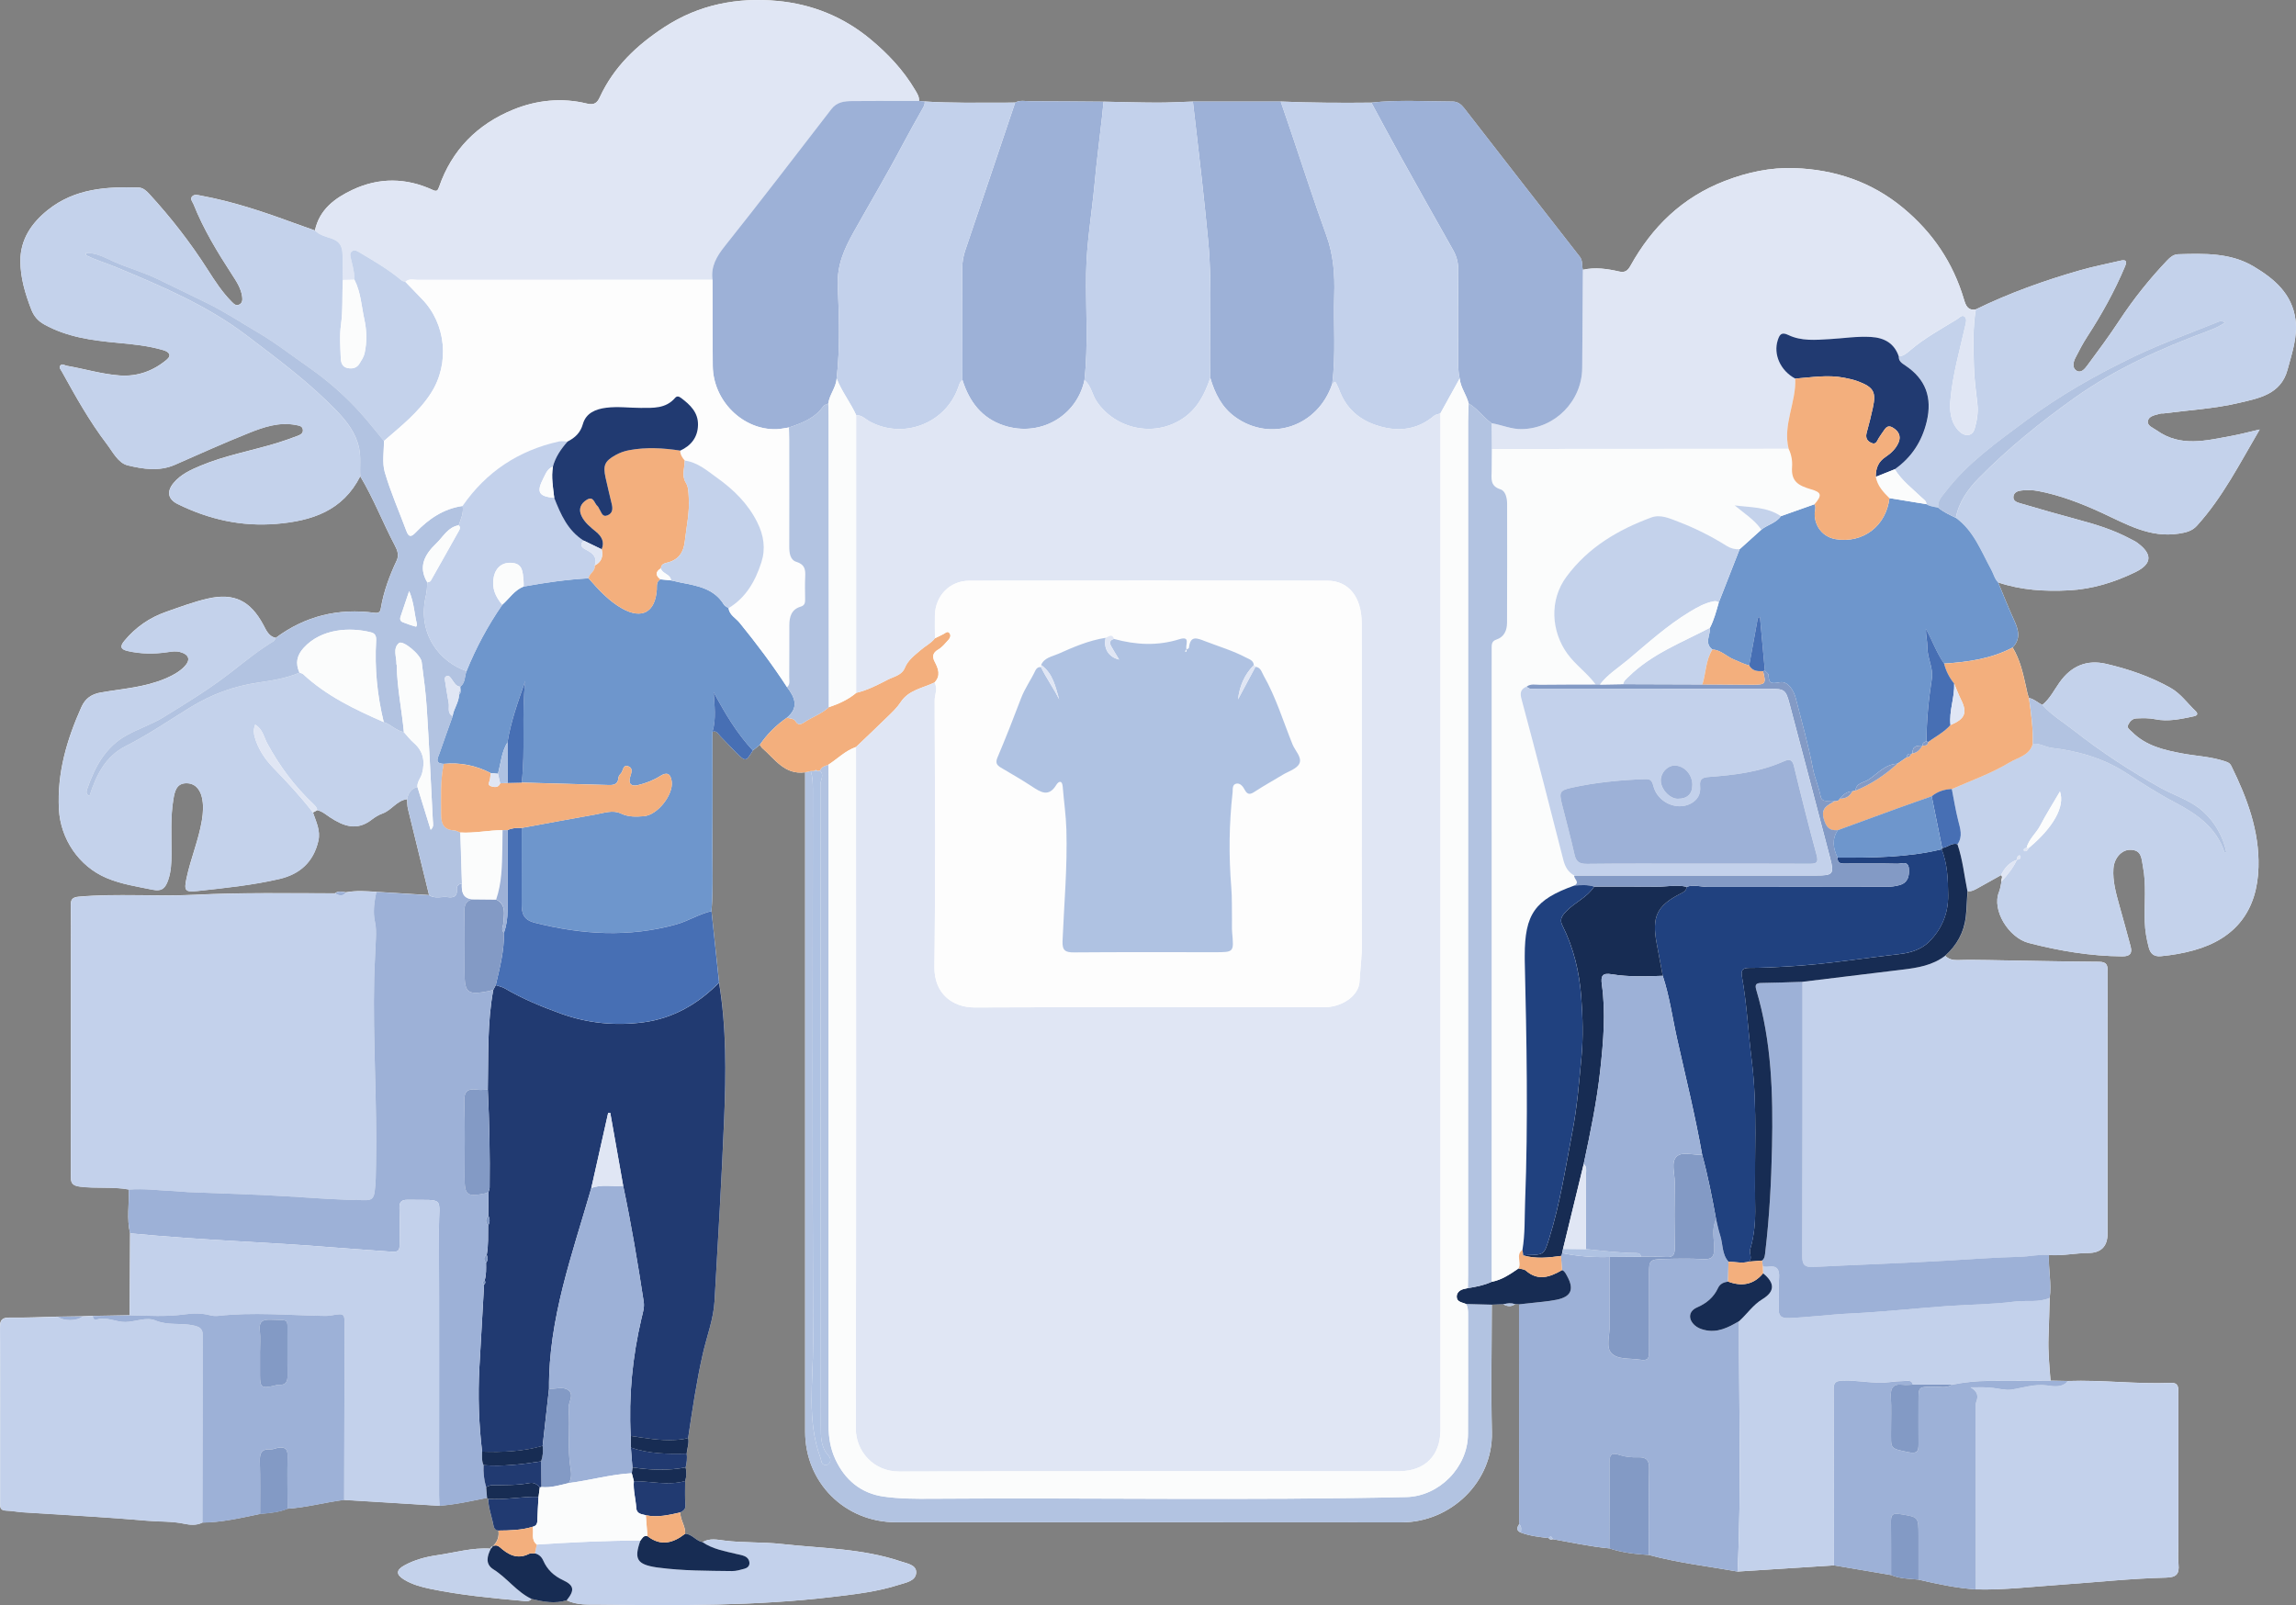 <svg xmlns="http://www.w3.org/2000/svg" id="Lag_2" width="874.42" height="611.43" viewBox="0 0 874.42 611.43"><rect x="0" y="0" width="874.42" height="611.43" fill="#808080" stroke="none"/><g id="Lag_1-2"><path d="m187.58,589.08c-.5.05-.72.32-.63.83l-.02.03c-7.01-.51-13.74,1.52-20.57,2.5-4.28.62-8.53,1.76-12.38,3.88-3.21,1.77-3.19,3.48-.12,5.37,3.13,1.92,6.65,2.86,10.14,3.58,11.53,2.38,23.24,3.48,34.95,4.54,1.16.11,2.52.49,3.46-.74,4.43,1.08,8.88,1.94,13.41.52,4.01,1.96,8.42,1.6,12.6,1.65,29.62.33,59.25.57,88.74-2.94,8.49-1.01,17.04-1.97,25.22-4.62,2.57-.83,6.44-1.38,6.55-4.66.1-2.96-3.49-3.43-5.9-4.25-14.77-4.99-30.27-4.94-45.53-6.64-7.17-.8-14.4-.37-21.57-1.28-2.69-.34-5.68-1.01-8.35.59-2.51-.45-3.97-3.07-6.63-3.21.17-2.88-1.91-5.25-1.85-8.11,1.03-.62,2.04-1.05,1.93-2.7-.21-3.07-.08-6.17-.09-9.25.53-1.72.6-3.46.2-5.21.44-1.72.61-3.47.4-5.24.15-2,1.02-3.94.55-6,1.61-10.73,3.18-21.47,5.59-32.06,1.52-6.68,4.07-13.16,4.46-20.05,1.33-23.16,2.71-46.33,3.66-69.51.71-17.3.9-34.63-1.93-51.88-.96-9.05-1.93-18.1-2.89-27.15.68-8.95.26-17.91.34-26.86.11-13.81.03-27.63.03-41.44,1.62-.62,2.15.82,2.95,1.62,2.09,2.09,4.05,4.3,6.15,6.36,3.55,3.48,3.65,3.44,6.28-.88.9-.72,1.79-1.44,2.68-2.16.28.41.49.9.86,1.22,4.84,4.17,8.55,10.35,16.37,9.26,0,83.71-.01,167.43,0,251.14,0,19.45,15.11,34.53,34.62,34.54,64.15.02,128.31-.04,192.46.04,18.78.02,34.88-15.38,34.46-34.27-.36-16.21-.05-32.43-.03-48.65,1.48-.06,2.95-.11,4.43-.17,1.51.93,3,1.01,4.48-.06.49.03.98.07,1.47.1,0,27.93.02,55.87.03,83.8-.92,1.29-1.07,2.42.67,3.15,3.42,1.28,7.01,1.68,10.59,2.09.4.58.93.69,1.56.41,7.17,1.27,14.29,2.84,21.56,3.51,4.88,1.63,9.95,2.19,15.05,2.51,11.09,3,22.5,4.31,33.78,6.31,12.25-.78,24.5-1.56,36.76-2.35,7.24,1.23,14.47,2.46,21.71,3.68,3.33,1.45,6.92,1.38,10.43,1.75,7.2,1.67,14.43,3.22,21.83,3.72,10.84.28,21.6-1.06,32.37-1.79,13.36-.91,26.69-2.38,40.09-2.7,3.89-.09,5.08-1.36,4.73-5.03-.26-2.72-.05-5.48-.05-8.22,0-18.94,0-37.88,0-56.82,0-2.04.23-4.24-2.84-4.11-13.08.54-26.12-1.18-39.2-.73-2.22-.04-4.43-.08-6.65-.12-.44-5.56-1-11.11-.77-16.7.21-4.94.3-9.88.44-14.82.78-5.46-.56-10.89-.27-16.34,5,.39,9.92-.74,14.9-.76q7.42-.03,7.42-7.49c0-33.19-.02-66.37.04-99.56,0-2.46-.2-3.88-3.32-3.89-14.08-.08-28.16-.43-42.24-.65-3.87-.06-7.74-.11-11.61.01-1.86.06-3.4-.37-4.73-1.63,4.52-4.02,7.28-9.01,7.94-15.04.35-3.18.42-6.39.61-9.59,1.44.23,2.63-.48,3.81-1.12,2.99-1.63,5.96-3.32,8.93-4.98.96.75-.18,1.65.18,2.45-.31,1.33-.44,2.73-.96,3.98-2.83,6.88,3.72,17.42,11.26,19.39,11.66,3.03,23.54,5.03,35.67,5.12,3.01.02,3.88-1.16,3.2-3.77-1.38-5.28-2.89-10.53-4.34-15.79-1.25-4.55-2.55-9.11-2.21-13.9.28-4.01,3.11-7.09,6.3-7.13,4.56-.06,4.38,3.45,4.96,6.48,1.32,6.93.46,13.92.68,20.88.11,3.38.67,6.66,1.54,9.91.64,2.38,2.02,3.5,4.63,3.26,4.21-.4,8.33-1.09,12.43-2.23,16.14-4.46,24.28-15.27,24.71-31.76.36-13.69-4.35-26.32-10.35-38.47-.59-1.2-1.45-1.45-2.56-1.82-5.23-1.75-10.73-1.94-16.08-2.94-7-1.3-13.94-2.9-19.22-8.24-.73-.74-2.07-1.41-1.41-2.74.61-1.23,1.62-2.32,3.13-2.38,2.36-.09,4.7-.19,7.07.3,5,1.04,9.88-.07,14.76-1.1,1.48-.31,1.7-1.01.69-1.99-3.14-3.01-5.69-6.69-9.56-8.86-7.66-4.29-15.9-7.12-24.41-9.11-7.48-1.75-13.39.8-17.83,7.05-2.07,2.92-3.67,6.23-6.53,8.54-1.75-.76-3.14-2.24-5.1-2.6-.55-1.26-.76-2.59-1.06-3.92-1.17-5.28-2.3-10.6-5.18-15.32,3.2-3.32,2.24-6.77.55-10.44-2.17-4.71-4.05-9.55-6.06-14.34,8.75,2.95,17.79,3.48,26.92,3.01,8.96-.46,17.41-3.08,25.37-6.97,6.52-3.19,6.47-7.05.4-11.35-.71-.5-1.53-.83-2.3-1.25-6.4-3.47-13.29-5.57-20.28-7.44-7.2-1.93-14.37-4-21.53-6.1-1.25-.37-2.95-.8-2.79-2.54.16-1.8,1.88-2.3,3.34-2.42,1.97-.15,4.02-.16,5.95.2,8.49,1.61,16.48,4.71,24.3,8.3,9.35,4.29,18.34,9.68,29.4,7.96,2.73-.43,5.02-.94,6.91-3.02,9.77-10.78,16.26-23.64,23.9-36.65-4.06.94-7.38,1.84-10.75,2.45-9.64,1.76-19.37,4.39-28.44-2.09-1.4-1-3.71-1.73-3.4-3.53.37-2.13,2.94-2.3,4.8-2.88.35-.11.75-.01,1.12-.06,9.59-1.25,19.35-1.79,28.71-4,7.43-1.75,16.03-3.15,18.57-12.68,1.66-6.23,3.87-12.38,3.03-18.98-1.26-9.93-8.16-15.69-15.99-20.35-8.85-5.26-18.85-4.92-28.72-4.63-1.72.05-3,1.12-4.14,2.32-6.79,7.13-12.89,14.78-18.31,23.02-3.82,5.81-7.97,11.4-12.11,16.99-.96,1.3-2.42,3.2-4.27,1.93-1.59-1.1-1.09-3.22-.28-4.81,1.4-2.77,2.86-5.54,4.55-8.14,5.51-8.48,10.38-17.28,14.31-26.61.94-2.24.3-2.73-1.84-2.22-5.07,1.2-10.21,2.18-15.22,3.62-13.65,3.9-26.99,8.68-39.78,14.92-3.02.51-3.78-1.52-4.47-3.82-4.14-13.94-11.83-25.4-23.09-34.77-12.11-10.08-26.11-14.69-41.44-15.24-9.03-.33-17.85,1.54-26.5,4.87-16.26,6.27-27.73,17.48-36,32.38-1.01,1.82-2.14,2.62-4.16,2.16-4.61-1.05-9.24-1.75-13.95-.68-.47-1.64.06-3.4-1.18-4.98-14.71-18.82-29.36-37.7-44.01-56.57-1.13-1.46-2.51-2.53-4.37-2.53-10.34-.02-20.69-.74-31.02.41-11.51.12-23.01.07-34.51-.42-11.15,0-22.3.01-33.45.01-4.55.14-9.11.42-13.66.4-6.78-.02-13.57-.23-20.35-.36-9.28-.07-18.56-.17-27.84-.17-1.94,0-3.96-.52-5.83.5-1.36.02-2.73.06-4.09.05-10.13-.02-20.27.2-30.4-.46l-2.13-.22c.15-1.6-.69-2.83-1.46-4.13-4.48-7.59-10.38-13.86-17.16-19.47-10.29-8.51-22.2-13.27-35.28-14.48-15.29-1.41-29.84,1.34-43.04,9.96-10.51,6.86-19.27,15.13-24.6,26.68-.93,2.02-2.02,3.18-4.89,2.47-9.58-2.36-19.22-1.35-28.17,2.32-13.57,5.56-23.31,15.31-28.17,29.42-.5,1.44-.94,1.83-2.34,1.18-10.19-4.72-20.55-4.83-30.62-.09-6.68,3.15-12.62,7.5-14.31,15.49-2.69-.96-5.39-1.88-8.07-2.87-11.55-4.27-23.22-8.16-35.37-10.4-1.08-.2-2.37-.6-3.24.22-1.06,1.01.05,2.07.44,3.04,3.8,9.54,9.09,18.26,14.67,26.83,1.69,2.59,3.44,5.23,3.86,8.41.14,1.1.15,2.34-1.06,2.97-1.28.67-2.11-.23-2.91-1.03-3.63-3.64-6.42-7.94-9.15-12.23-6.57-10.3-14.04-19.9-22.29-28.89-1.12-1.22-2.39-2.36-4.09-2.41-12.22-.37-24.19.39-34.35,8.43-6.35,5.02-10.66,11.35-10.62,19.64.03,6.34,1.85,12.46,4.17,18.42,1.02,2.63,2.57,4.37,5,5.71,8.61,4.76,18.04,6.05,27.62,6.93,5.92.55,11.86,1.12,17.61,2.81,2.15.63,3.38,1.92,1.34,3.63-5.13,4.32-11.18,6.51-17.93,6.02-6.83-.5-13.41-2.52-20.13-3.68-.82-.14-1.74-.96-2.43-.13-.66.81.16,1.65.56,2.36,5.24,9.48,10.52,18.94,17.1,27.57,2.32,3.04,4.32,7.24,7.97,8.13,5.82,1.41,11.99,2.4,17.97-.22,9.35-4.1,18.66-8.31,28.14-12.1,5.72-2.29,11.65-4.32,18.06-3.03,1.15.23,2.33.34,2.53,1.73.2,1.41-.94,1.97-1.98,2.37-2.56.96-5.13,1.89-7.75,2.7-9.74,2.98-19.85,4.75-29.29,8.71-3.79,1.59-7.54,3.31-10.25,6.59-2.68,3.26-2.1,6.18,1.64,8.01,11.82,5.8,24.17,8.62,37.47,7.53,13.62-1.11,25.36-4.98,32.01-18.13,5.07,8.45,8.59,17.66,13.18,26.35.97,1.83,1.65,3.71.72,5.7-2.71,5.76-4.93,11.68-6.01,17.99-.18,1.08-.33,2.25-2.36,1.98-13.82-1.87-26.46,1.17-37.72,9.55-2.67-.6-3.59-2.86-4.7-4.95-4.89-9.17-11.13-12.33-21.17-10.03-5.43,1.24-10.71,3.24-15.99,5.09-6.23,2.18-11.48,5.86-15.73,10.95-1.64,1.96-1.77,3.24,1.18,3.92,5.05,1.16,10.12,1.21,15.19.45,1.63-.24,3.23-.5,4.8-.06,3.53.98,4.11,3.06,1.54,5.66-2.04,2.06-4.59,3.37-7.25,4.5-7.78,3.28-16.15,3.83-24.32,5.23-3.66.63-6.05,2.23-7.56,5.6-5.55,12.4-9.29,25.09-8.55,38.94.61,11.32,7.62,21.68,18.07,26.12,5.7,2.42,11.65,3.27,17.6,4.5,3.75.78,4.96-.87,5.95-3.75,1.11-3.24,1.23-6.56,1.24-9.94.03-6.96-.43-13.95.74-20.87.47-2.74,1.09-5.78,4.52-5.99,3.43-.21,5.51,2.01,6.3,5.26.71,2.94.51,5.91.02,8.89-1.25,7.51-4.26,14.54-5.84,21.96-1.01,4.74-.64,5.45,4.1,4.93,10.48-1.14,20.98-2.2,31.26-4.59,7.78-1.81,12.98-6.46,14.83-14.5.91-3.94-.87-7.3-2.05-10.81.53-.3,1.06-.6,1.6-.89,1.9.37,3.3,1.66,4.83,2.67,5.12,3.38,10.25,5.35,15.87.99,1.26-.97,2.67-1.87,4.16-2.39,3.49-1.23,5.46-5,9.37-5.45.11,1.24.06,2.51.35,3.7,2.65,10.95,5.35,21.88,8.04,32.82-6.7-.41-13.4-.82-20.1-1.24-3.87-.27-7.74-.53-11.59.19-1.42-.23-2.87-.67-4.17.38-17.81-.02-35.62-.33-53.44.56-14.68.73-29.4-.56-44.09.72-2.57.23-3.1,1.13-3.05,3.4.11,5.48.04,10.97.04,16.46,0,28.8.02,57.61-.03,86.41,0,2.55.24,3.77,3.47,4.18,6.2.79,12.44-.06,18.57,1.08.23,5.55-.82,11.15.52,16.67-.06,10.41-.11,20.82-.16,31.24-4.69.09-9.38.17-14.06.26-1.29.05-2.59.1-3.88.14-3.15.05-6.3.09-9.46.14-6.08.14-12.16.46-18.23.36-2.99-.05-3.79.9-3.77,3.83.14,15.33.06,30.67.06,46,0,6.86,0,13.71,0,20.57,0,1.52-.17,3.04,2.13,3.11,2.22.07,4.43.51,6.66.66,15.73,1.04,31.48,1.81,47.18,3.2,4.68.42,9.42.14,14.09,1.14,2.22.47,4.71.72,6.96-.43,7.47-.07,14.7-1.77,21.96-3.29,3.55-.35,7.13-.59,10.49-1.99,7.28-.48,14.34-2.45,21.55-3.36,12.09.75,24.17,1.49,36.26,2.24,6.14-.45,12.13-1.81,18.14-3.02.13.14.28.24.46.31.05,3.12,1.09,6.05,1.78,9.05.28,1.23.24,2.85,2.11,3.05.34,2.26-.26,4.21-1.91,5.81-.06.15-.18.23-.34.23Z" fill="#fefefe" stroke-width="0"></path><path d="m49.04,453.15c-6.14-1.14-12.38-.29-18.58-1.08-3.23-.41-3.48-1.63-3.47-4.18.05-28.8.03-57.61.03-86.41,0-5.49.08-10.97-.04-16.46-.05-2.27.48-3.18,3.05-3.4,14.69-1.29,29.41,0,44.09-.72,17.82-.89,35.62-.58,53.44-.56,1.47.78,2.93,1.3,4.17-.38,3.85-.72,7.72-.46,11.59-.19-.75,3.79-1.36,7.63-.51,11.45.45,2,.42,3.96.36,5.94-.17,5.15-.54,10.3-.66,15.45-.56,23.67,1.14,47.32.69,70.99-.07,3.47-.03,6.92-.52,10.41-.38,2.73-1.36,3.2-3.74,3.18-9.95-.07-19.85-.87-29.77-1.47-12.53-.76-25.08-1.08-37.62-1.6-1.73-.07-3.48-.32-5.18-.39-5.77-.24-11.54-1.05-17.34-.58Z" fill="#c3d1eb" stroke-width="0"></path><path d="m740.78,364.12c1.33,1.26,2.87,1.69,4.73,1.63,3.86-.13,7.74-.08,11.61-.01,14.08.22,28.16.57,42.24.65,3.12.02,3.33,1.44,3.32,3.89-.05,33.19-.04,66.37-.04,99.56q0,7.45-7.42,7.49c-4.98.02-9.9,1.14-14.9.76-3.76-.32-7.44.6-11.16.69-9.2.22-18.37.91-27.55,1.45-17.01.99-34.04,1.52-51.06,2.42-3.36.18-4.19-.91-4.18-4.18.12-34.82.08-69.64.09-104.46,12.74-1.55,25.48-3.12,38.23-4.65,5.71-.69,11.33-1.6,16.08-5.23Z" fill="#c3d1eb" stroke-width="0"></path><path d="m119.97,87.8c1.7-7.99,7.63-12.35,14.31-15.49,10.07-4.74,20.43-4.64,30.62.09,1.4.65,1.84.26,2.34-1.18,4.86-14.11,14.6-23.86,28.17-29.42,8.95-3.67,18.6-4.68,28.17-2.32,2.88.71,3.96-.45,4.89-2.47,5.33-11.55,14.09-19.82,24.6-26.68,13.2-8.62,27.74-11.38,43.04-9.96,13.08,1.21,24.98,5.97,35.28,14.48,6.78,5.6,12.68,11.88,17.16,19.47.77,1.31,1.6,2.53,1.46,4.13-8.47.01-16.93,0-25.4.06-2.99.02-5.86.31-7.97,3.05-13.47,17.48-26.91,34.99-40.64,52.27-3.11,3.91-5.3,7.69-4.64,12.75-37.44,0-74.88,0-112.32.04-1.55,0-3.27-.6-4.63.74-.46-.15-1.03-.18-1.38-.47-4.94-4.16-10.49-7.39-16-10.68-1.01-.6-2-1.28-3.03-.44-.87.7-.54,1.84-.32,2.8.61,2.64,1.42,5.24,1.32,8-1.47.03-2.93.06-4.4.09-.04-3.23-.02-6.46-.14-9.69-.09-2.72-.76-4.85-3.87-5.98-2.24-.81-4.83-1.27-6.61-3.19Z" fill="#e0e6f4" stroke-width="0"></path><path d="m119.97,87.8c1.78,1.91,4.37,2.38,6.61,3.19,3.11,1.12,3.78,3.26,3.87,5.98.11,3.23.1,6.46.13,9.69-.33,5.71.07,11.42-.73,17.14-.58,4.16-.21,8.47-.07,12.71.05,1.62.62,3.3,2.56,3.69,1.82.37,3.52.05,4.57-1.71.75-1.26,1.61-2.41,1.95-3.97.95-4.35.82-8.64-.12-12.94-1.1-5.04-1.34-10.3-3.76-15.01.1-2.76-.71-5.36-1.32-8-.22-.96-.55-2.1.32-2.8,1.03-.83,2.02-.16,3.03.44,5.52,3.29,11.06,6.52,16,10.68.35.29.91.32,1.38.47,2.07,2.15,4.11,4.31,6.2,6.43,9.36,9.49,10.78,24.73,3.54,35.98-4.73,7.34-11.46,12.63-17.92,18.23-3.1-3.72-6.07-7.54-9.31-11.12-5.78-6.37-12.26-12.02-19.32-16.93-6.52-4.54-12.77-9.44-19.67-13.48-6.4-3.75-12.55-7.85-19.27-11.11-6.22-3.02-12.43-6.06-18.65-9.07-5.39-2.61-11.13-4.17-16.58-6.58-3.29-1.45-6.72-3.51-10.75-3.32.11.47.1.84.23.91,3.67,1.81,7.63,2.95,11.38,4.52,17.32,7.22,34.55,14.5,49.71,26.02,11.88,9.03,23.86,17.91,34.23,28.67,3.84,3.99,7.29,8.42,8.53,14.16.78,3.61.22,7.2.46,10.79-6.65,13.14-18.39,17.01-32.01,18.13-13.31,1.09-25.65-1.73-37.47-7.53-3.74-1.84-4.32-4.76-1.64-8.01,2.71-3.29,6.46-5.01,10.25-6.59,9.45-3.96,19.55-5.72,29.29-8.71,2.61-.8,5.19-1.73,7.75-2.7,1.04-.39,2.19-.95,1.98-2.37-.2-1.39-1.38-1.5-2.53-1.73-6.42-1.3-12.34.74-18.06,3.03-9.48,3.79-18.79,7.99-28.14,12.1-5.97,2.62-12.15,1.63-17.97.22-3.65-.88-5.66-5.09-7.97-8.13-6.58-8.63-11.86-18.1-17.1-27.57-.39-.71-1.22-1.56-.56-2.36.69-.83,1.6-.01,2.43.13,6.73,1.16,13.31,3.18,20.13,3.68,6.75.5,12.8-1.7,17.93-6.02,2.04-1.71.81-3-1.34-3.63-5.75-1.69-11.69-2.27-17.61-2.81-9.58-.88-19.01-2.17-27.62-6.93-2.43-1.34-3.97-3.09-5-5.71-2.32-5.96-4.14-12.08-4.17-18.42-.04-8.28,4.27-14.61,10.62-19.64,10.16-8.04,22.13-8.8,34.35-8.43,1.7.05,2.98,1.19,4.09,2.41,8.25,9,15.72,18.59,22.29,28.89,2.74,4.29,5.53,8.58,9.15,12.23.8.8,1.63,1.7,2.91,1.03,1.21-.63,1.21-1.87,1.06-2.97-.42-3.18-2.17-5.82-3.86-8.41-5.58-8.57-10.87-17.3-14.67-26.83-.39-.97-1.5-2.03-.44-3.04.86-.82,2.15-.42,3.24-.22,12.15,2.24,23.81,6.14,35.37,10.4,2.68.99,5.38,1.92,8.07,2.87Z" fill="#c4d2eb" stroke-width="0"></path><path d="m752.44,117.87c12.78-6.24,26.12-11.02,39.78-14.92,5.01-1.43,10.14-2.41,15.22-3.62,2.15-.51,2.78-.02,1.84,2.22-3.92,9.33-8.79,18.14-14.31,26.61-1.69,2.6-3.15,5.37-4.55,8.14-.81,1.59-1.31,3.72.28,4.81,1.84,1.27,3.3-.64,4.27-1.93,4.15-5.58,8.29-11.18,12.11-16.99,5.42-8.24,11.53-15.89,18.31-23.02,1.14-1.2,2.42-2.27,4.14-2.32,9.87-.29,19.87-.63,28.72,4.63,7.83,4.66,14.73,10.42,15.99,20.35.84,6.6-1.37,12.75-3.03,18.98-2.54,9.53-11.14,10.93-18.57,12.68-9.36,2.21-19.12,2.74-28.71,4-.37.05-.77-.05-1.12.06-1.86.58-4.42.75-4.8,2.88-.32,1.8,1.99,2.53,3.4,3.53,9.06,6.48,18.79,3.85,28.44,2.09,3.37-.61,6.68-1.52,10.75-2.45-7.64,13.01-14.13,25.87-23.9,36.65-1.89,2.09-4.18,2.6-6.91,3.02-11.07,1.72-20.06-3.66-29.4-7.96-7.82-3.59-15.82-6.69-24.3-8.3-1.93-.37-3.98-.36-5.95-.2-1.47.11-3.18.61-3.34,2.42-.16,1.74,1.54,2.18,2.79,2.54,7.16,2.1,14.32,4.16,21.53,6.1,6.99,1.87,13.88,3.97,20.28,7.44.77.42,1.59.75,2.3,1.25,6.08,4.3,6.13,8.16-.4,11.35-7.96,3.89-16.41,6.51-25.37,6.97-9.13.47-18.16-.07-26.91-3.01-1.37-1.36-1.74-3.25-2.63-4.86-3.86-7.03-6.63-14.8-13.5-19.77,1.18-6.08,4.6-10.89,8.83-15.18,11.09-11.27,23.33-21.17,36.2-30.35,15.59-11.12,32.83-18.87,50.66-25.48,2.35-.87,4.62-1.83,6.95-3.39-1.09-.56-1.82-.6-2.54-.31-10.64,4.33-21.5,8.18-31.84,13.12-14.65,7-28.78,15.02-41.83,24.78-10.82,8.08-21.89,15.89-30.24,26.76-1.43,1.86-3.23,3.52-2.88,6.2-1.53-.34-3.14-.43-4.5-1.34-.02-1.3-1.05-1.79-1.86-2.57-3.55-3.42-7.57-6.41-10.18-10.72,6.39-4.5,10.35-10.57,12.17-18.19,2.18-9.14-.39-16.19-8.2-21.37-1.3-.86-2.52-1.63-2.44-3.42,1.72-.16,2.92-1.18,4.18-2.25,5.48-4.7,11.8-8.16,17.92-11.89.82-.5,1.89-1.88,2.92-1.05,1.01.82.53,2.33.26,3.52-2.09,9.29-4.75,18.45-5.62,27.99-.38,4.21-.08,8.22,2.76,11.59,2.39,2.83,5.52,2.7,6.41-.31.91-3.07,1.45-6.26,1.07-9.55-.56-4.79-1.21-9.59-1.33-14.4-.18-7.19-.47-14.42.73-21.57Z" fill="#c4d2eb" stroke-width="0"></path><path d="m273.84,374.29c2.85,17.19,2.66,34.52,1.95,51.82-.95,23.18-2.33,46.35-3.66,69.51-.39,6.89-2.94,13.37-4.46,20.05-2.41,10.59-3.98,21.33-5.59,32.06-1.64.58-3.33.68-5.06.79-5.69.33-11.24-.7-16.82-1.52-.81-15.16.65-30.11,4.12-44.87.48-2.05,1.16-4.04.83-6.24-2.26-14.78-4.73-29.51-7.81-44.14-1.64-9.28-3.28-18.56-4.93-27.83-.26,0-.53,0-.79,0-2.15,9.57-4.29,19.13-6.44,28.7-7.2,25.08-16.32,49.75-16.09,76.4-.81,7.25-1.62,14.51-2.43,21.76-7.54,2.19-15.27,2.49-23.05,2.22-1.27-10.64-1.62-21.31-1.04-32.01.57-10.56,1.19-21.12,1.79-31.68.56-.45.61-.97.21-1.55.67-2.19.56-4.44.54-6.69.74-.96.73-1.98.26-3.05.68-3.7.48-7.44.53-11.17.73-1.24.73-2.49.06-3.75.03-3,.06-5.99.09-8.99.14-.59.41-1.18.42-1.77.16-12.41-.09-24.81-.69-37.21.26-12.72-.26-25.48,2.09-38.08.32-.59.63-1.17.95-1.76,1.16.41,2.43.63,3.48,1.25,6.79,3.99,14.01,6.95,21.41,9.62,10.2,3.68,20.73,4.65,31.27,3.28,11.27-1.47,20.89-6.96,28.88-15.13Z" fill="#213a71" stroke-width="0"></path><path d="m752.44,117.87c-1.2,7.16-.91,14.38-.73,21.57.12,4.81.77,9.61,1.33,14.4.38,3.29-.15,6.47-1.07,9.55-.9,3.01-4.03,3.14-6.41.31-2.84-3.37-3.14-7.38-2.76-11.59.87-9.54,3.53-18.7,5.62-27.99.27-1.2.75-2.71-.26-3.52-1.03-.83-2.1.55-2.92,1.05-6.13,3.72-12.44,7.19-17.92,11.89-1.25,1.07-2.46,2.1-4.18,2.25-1.72-5.04-5.51-7.11-10.57-7.42-5.26-.32-10.46.51-15.69.82-5.36.31-10.83.84-15.84-1.58-2.6-1.25-3.3-.12-3.97,1.93-1.8,5.46,1.01,11.7,6.64,14.69.41,9.03-4.8,17.54-2.52,26.74-37.68.02-75.36.05-113.04.07-.03-3.27-.06-6.54-.1-9.81,3.9.63,7.59,2.36,11.65,2.25,12.59-.33,22.8-10.73,22.88-23.35.08-12.45.17-24.9.25-37.35,4.71-1.07,9.34-.37,13.95.68,2.02.46,3.15-.34,4.16-2.16,8.28-14.9,19.74-26.11,36-32.38,8.64-3.33,17.47-5.2,26.5-4.87,15.33.56,29.32,5.17,41.44,15.24,11.26,9.37,18.95,20.83,23.09,34.77.68,2.3,1.45,4.33,4.47,3.82Z" fill="#e0e6f4" stroke-width="0"></path><path d="m289.41,283.71c-.9.72-1.79,1.44-2.69,2.16-6.16-6.59-10.7-14.29-14.94-22.26.31,5.16,1.06,10.18-.44,15.15,0,13.81.08,27.63-.03,41.44-.07,8.95.35,17.92-.34,26.86-4.74,1.09-8.88,3.8-13.54,5.09-17.96,4.98-35.79,3.87-53.69-.65-4.55-1.15-5.08-3.69-5.07-7.35.03-9.59.02-19.19.02-28.78,9.39-1.72,18.78-3.46,28.18-5.13,3.17-.56,6.53-1.81,9.55-.37,2.94,1.4,5.82,1.27,8.76,1.04,5.31-.41,11.35-8.3,10.64-13.25-.45-3.19-2-3.55-4.3-2.1-2.68,1.69-5.56,2.81-8.59,3.52-2.35.55-3.71-.32-2.98-3,.42-1.55,1.38-3.46-.73-4.19-2.08-.72-1.84,1.87-2.82,2.81-.42.41-.84,1.03-.88,1.58-.15,2.35-1.56,2.82-3.57,2.76-11.09-.34-22.18-.63-33.27-.94,1.49-12.86-.13-25.82,1.36-38.73-2.7,7.71-5.48,15.34-6.78,23.39-2.24,3.68-2.54,7.94-3.6,11.98-.93-.08-1.85-.17-2.78-.25-5.62-2.92-11.58-4.12-17.9-3.51-3.66-.11-2.2-2.35-1.61-4.06,1.62-4.73,3.34-9.42,5.01-14.13.37-2.84,2.38-5.19,2.43-8.12.5-.42.65-.97.55-1.6-.03-.5-.05-.99-.08-1.49,1.99-1.52,1.59-3.99,2.39-5.98,3.61-8.91,8.14-17.33,13.61-25.24,2.68-2.35,4.61-5.57,8.13-6.94,8.18-1.5,16.4-2.67,24.71-3.14,3.84,4.35,7.76,8.7,12.86,11.55,7.54,4.21,12.56,1.34,13.15-7.21.1-1.44-.31-3.07,1.41-3.93,1.33.13,2.67.26,4,.39,1.21.27,2.4.57,3.62.81,6.31,1.25,12.75,2.21,16.54,8.44.35.58,1.15.88,1.75,1.31.34,2.63,2.73,3.77,4.19,5.55,6.43,7.9,12.54,16.02,18.09,24.56,3.03,3.9,4.63,7.79-.05,11.65-4.05,2.8-7.5,6.2-10.27,10.29Z" fill="#6e96cc" stroke-width="0"></path><path d="m119.21,309.55c1.19,3.51,2.96,6.86,2.05,10.81-1.85,8.03-7.05,12.69-14.83,14.5-10.28,2.39-20.79,3.45-31.26,4.59-4.74.51-5.11-.19-4.1-4.93,1.58-7.42,4.6-14.45,5.84-21.96.49-2.97.69-5.95-.02-8.89-.79-3.25-2.87-5.47-6.3-5.26-3.43.21-4.06,3.25-4.52,5.99-1.18,6.92-.72,13.91-.74,20.87-.01,3.38-.13,6.7-1.24,9.94-.99,2.88-2.19,4.53-5.95,3.75-5.95-1.23-11.9-2.08-17.6-4.5-10.45-4.43-17.46-14.8-18.07-26.12-.74-13.86,3-26.55,8.55-38.94,1.51-3.37,3.9-4.98,7.56-5.6,8.17-1.4,16.55-1.95,24.32-5.23,2.66-1.12,5.21-2.43,7.25-4.5,2.57-2.61,1.99-4.68-1.54-5.66-1.58-.44-3.18-.18-4.8.06-5.08.76-10.14.71-15.19-.45-2.95-.68-2.81-1.96-1.18-3.92,4.25-5.09,9.5-8.77,15.73-10.95,5.28-1.85,10.55-3.85,15.99-5.09,10.04-2.3,16.28.86,21.17,10.03,1.11,2.08,2.03,4.34,4.7,4.94-.25.4-.41.97-.77,1.19-5.72,3.48-10.95,7.7-16.17,11.78-8.16,6.37-16.89,11.72-25.65,17.11-4.54,2.8-9.69,4.47-14.31,7.04-7.91,4.39-12.02,11.96-14.86,20.25-.3.87-.76,2.18.82,2.82,2.55-7.94,6.02-15.08,13.85-19.03,8.53-4.3,16.4-9.73,24.52-14.72,8.05-4.95,16.54-8.09,25.86-9.45,5.32-.78,10.71-1.63,15.74-3.77.46.18,1.02.24,1.36.55,8.92,8.31,19.72,13.45,30.72,18.27,2.75.88,4.74,3.31,7.68,3.82,1.24,1.36,2.35,2.86,3.73,4.05,3.75,3.21,4.39,7.21,3.19,11.68-.47,1.75-1.93,3.18-1.76,5.17-2.4.64-3.55,2.35-3.94,4.68-3.9.45-5.88,4.22-9.37,5.45-1.49.52-2.9,1.42-4.16,2.39-5.62,4.36-10.75,2.39-15.87-.99-1.53-1.01-2.94-2.3-4.83-2.67-.09-1.09-.84-1.77-1.56-2.46-7.1-6.71-12.82-14.42-17.48-23.02-1.26-2.34-1.7-5.43-4.58-7.13-.7,1.79-.58,3.34-.12,4.89,1.32,4.52,3.9,8.33,7.12,11.65,5.26,5.44,10.43,10.94,15.03,16.97Z" fill="#c4d2eb" stroke-width="0"></path><path d="m762.07,333.38c-2.98,1.67-5.94,3.36-8.93,4.99-1.17.64-2.36,1.35-3.81,1.12-1.21-5.98-1.81-12.09-3.81-17.9,2.09-2.97,1.01-5.96.24-9.06-.99-3.95-1.63-7.98-2.42-11.97,7.39-3.26,15.08-5.95,22-10.15,3.19-1.93,7.6-2.6,8.83-7.07,2.59-.34,4.77,1.24,7.25,1.54,10.07,1.2,19.66,3.94,28.26,9.51,6.03,3.9,12.04,7.82,18.41,11.16,8.39,4.4,16.04,9.58,19.14,19.26.01.04.41-.05.64-.08-1.23-6.67-5.3-13.02-10.43-16.94-4.41-3.36-9.68-4.95-14.43-7.6-11.61-6.46-22.71-13.72-33.16-21.92-4.05-3.19-8.56-5.85-12.02-9.77,2.87-2.32,4.46-5.63,6.53-8.54,4.44-6.25,10.35-8.8,17.83-7.05,8.51,1.99,16.75,4.82,24.41,9.11,3.87,2.17,6.42,5.86,9.56,8.86,1.02.97.79,1.67-.69,1.99-4.87,1.03-9.76,2.14-14.76,1.1-2.37-.49-4.71-.4-7.07-.3-1.51.06-2.52,1.15-3.13,2.38-.67,1.33.67,2,1.41,2.74,5.28,5.34,12.22,6.94,19.22,8.24,5.36,1,10.85,1.19,16.08,2.94,1.11.37,1.97.62,2.56,1.82,6,12.15,10.72,24.78,10.35,38.47-.44,16.49-8.57,27.29-24.71,31.76-4.09,1.13-8.22,1.83-12.43,2.23-2.61.25-3.98-.88-4.63-3.26-.88-3.25-1.44-6.53-1.54-9.91-.22-6.96.64-13.95-.68-20.88-.58-3.03-.4-6.53-4.96-6.48-3.19.04-6.02,3.12-6.3,7.13-.34,4.78.96,9.35,2.21,13.9,1.45,5.26,2.96,10.51,4.34,15.79.68,2.61-.2,3.79-3.2,3.77-12.14-.09-24.01-2.09-35.67-5.12-7.55-1.96-14.1-12.5-11.26-19.39.51-1.25.65-2.65.95-3.98,2.26-2.56,4.46-5.16,5.88-8.31.76-.1,1.47-.27,1.39-1.25-.01-.16-.3-.46-.39-.44-.9.21-.91.98-.99,1.7-2.92,1.03-4.75,3.17-6.06,5.86Zm9.74-10.36c-.48.06-.99.11-1.09.7-.03.16.19.51.32.53.9.12,1.24-.56,1.59-1.21,9.33-7.78,13.89-15.78,11.9-21.54-2.62,4.49-5.25,8.66-7.53,13.01-1.55,2.96-4.36,5.13-5.19,8.51Z" fill="#c4d2eb" stroke-width="0"></path><path d="m187.86,377.03c-2.35,12.6-1.83,25.36-2.09,38.08-1.37.01-2.76.19-4.1,0-3.63-.5-4.98.62-4.85,4.6.33,9.56.11,19.15.11,28.72,0,6.83.91,7.56,7.73,6.19.48-.1.93-.35,1.39-.54-.03,3-.06,5.99-.09,8.99-1.14,1.23-1.11,2.48-.06,3.75-.06,3.73.15,7.47-.53,11.17-1.3.91-1.24,1.94-.26,3.05.02,2.25.13,4.5-.54,6.69-.78.42-1.12.9-.21,1.55-.6,10.56-1.22,21.12-1.79,31.68-.57,10.7-.23,21.37,1.04,32.01-.02,1.74-.23,3.5.55,5.16-.13,2.83.15,5.6.97,8.32.11,1.39.23,2.78.34,4.17-6.01,1.21-12,2.57-18.14,3.02-.04-1.37-.12-2.74-.12-4.11,0-33.69.08-67.37-.05-101.06-.05-12.98,2.69-11.19-11.85-11.42-2.49-.04-3.25.85-3.18,3.26.15,4.61.03,9.23.05,13.85,0,2.14-.48,2.86-3.08,2.65-7.55-.6-15.11-1.05-22.66-1.66-11.75-.96-23.53-1.63-35.31-2.3-13.88-.79-27.74-1.71-41.58-3.03-1.35-5.52-.3-11.11-.52-16.67,5.8-.48,11.56.34,17.34.57,1.7.07,3.45.32,5.18.39,12.54.51,25.09.84,37.62,1.6,9.92.6,19.82,1.4,29.77,1.47,2.38.02,3.36-.46,3.74-3.18.49-3.49.45-6.94.52-10.41.45-23.67-1.24-47.32-.69-70.99.12-5.15.49-10.3.66-15.45.06-1.98.09-3.94-.36-5.94-.86-3.83-.25-7.66.51-11.45,6.7.41,13.4.83,20.1,1.24,2.26,1.51,4.79.44,7.18.75,2.19.29,3.63-.27,3.37-2.92-.12-1.26.59-2.1,1.93-2.26-.15,3,.23,5.64,4.01,6.01-2.55.66-3.13,2.3-3.06,4.85.19,7.57.07,15.16.07,22.73,0,8.12,1.04,8.96,9.16,7.41.6-.12,1.19-.34,1.78-.52Z" fill="#9db1d7" stroke-width="0"></path><path d="m661.74,598.66c-11.28-2-22.69-3.31-33.78-6.31.01-10.97-.08-21.93.1-32.9.05-3.29-1.04-4.44-4.3-4.32-2.32.09-4.79-.14-6.97-.89-3.3-1.12-3.84.12-3.82,3.07.08,10.84-.02,21.68-.05,32.52-7.27-.67-14.39-2.24-21.56-3.5-.32-.89-.72-1.45-1.56-.42-3.59-.41-7.18-.81-10.59-2.09.02-1.1.46-2.29-.67-3.15,0-27.93-.02-55.87-.03-83.8,1.22-.13,2.44-.26,3.66-.4,3.55-.43,7.14-.63,10.63-1.35,5.65-1.15,6.81-4.03,3.97-9.11-.47-.85-.86-1.8-1.89-2.18-.13-1.8-.27-3.6-.4-5.4.15-.37.3-.74.45-1.1,5.97,1.26,12,1.67,18.09,1.49,0,8.73-.08,17.46.02,26.18.04,3.58-1.56,8.15.66,10.49,2.42,2.56,7.18,1.85,10.95,2.48,3.15.53,3.37-.73,3.36-3.09-.04-9.97-.02-19.95-.01-29.92,0-4.72.4-5.22,5.3-5.35,5.11-.14,10.24-.25,15.34.04,3.35.19,4.23-.9,4.2-4.18-.03-3.63-1.07-7.41.72-10.94.51,2.03.89,4.09,1.54,6.07,1.1,3.34.61,7.18,3.19,10.05-.06,2.52-.12,5.04-.18,7.55-1.63.29-3.05.79-3.83,2.49-1.63,3.53-4.38,5.79-7.97,7.36-3.23,1.41-3.49,4.43-.9,6.79,1.03.94,2.26,1.42,3.62,1.77,5.05,1.28,9.18-.93,13.29-3.32-.14,31.79.96,63.59-.58,95.38Z" fill="#9db1d7" stroke-width="0"></path><path d="m733.65,192.05c1.36.91,2.97,1,4.5,1.34,2.02,1.66,4.37,2.74,6.7,3.86,6.87,4.97,9.64,12.75,13.5,19.77.89,1.62,1.26,3.51,2.63,4.86,2,4.78,3.89,9.63,6.05,14.34,1.69,3.67,2.65,7.12-.55,10.44-8.16,4.33-17.05,5.52-26.08,6.12-2.9-4.09-4.51-8.86-6.96-13.26,0,2.48.59,4.86.59,7.24,0,4.01,2.3,7.72,1.7,11.67-1.22,7.97-2.05,15.94-2.05,24-.89.18-1.53.59-1.54,1.62h-.02c-2.09-.1-3.89.16-3.74,2.92-.17.12-.35.19-.56.19-1.01-.12-1.59.31-1.69,1.34-1.17.81-2.34,1.62-3.51,2.42-4.72.19-7.58,3.86-11.13,6.14-1.71,1.1-4.6,1.17-4.83,4.11-.4.09-.81.19-1.21.28-2.12.03-3.51,1.3-4.77,2.79-.4.85-1.12,1.03-1.97.96-1.81-.66-4.77,1.07-5.37-1.97-.7-3.58-2.25-6.97-2.9-10.38-1.73-9.12-4.28-18.02-6.57-26.97-.71-2.78-2.96-6.54-5.98-5.98-3.28.6-4.28.55-4.36-2.78-.01-.55-.91-1.08-1.39-1.62-.62-6.8-1.24-13.59-1.87-20.48-1.13.41-.94,1.11-1.04,1.68-1.02,5.59-2.04,11.19-3.06,16.78-2.04-.45-3.86-1.48-5.77-2.23-2.84-1.11-4.99-3.68-8.24-3.82-3.22-2.43-.71-5.52-.94-8.29,1.58-3.03,2.41-6.33,3.35-9.58,2.65-6.77,5.3-13.55,7.95-20.32,2.76-2.49,5.52-4.98,8.29-7.47,2.34-1.91,5.61-2.5,7.44-5.15,4.27-1.51,8.54-3.03,12.82-4.54.67,1.2.06,2.44.05,3.65-.03,4.91,3.24,8.88,8.04,9.66,10.38,1.68,19.2-5.07,20.42-15.64,4.69.77,9.38,1.54,14.08,2.31Z" fill="#6e96cc" stroke-width="0"></path><path d="m49.56,469.82c13.84,1.31,27.7,2.23,41.58,3.03,11.78.67,23.55,1.35,35.31,2.3,7.55.62,15.11,1.07,22.66,1.66,2.6.21,3.09-.51,3.08-2.65-.02-4.62.1-9.24-.05-13.85-.08-2.41.69-3.3,3.18-3.26,14.54.23,11.8-1.56,11.85,11.42.13,33.69.04,67.37.05,101.06,0,1.37.08,2.74.12,4.11-12.09-.75-24.17-1.5-36.26-2.24.05-22.04.11-44.07.16-66.11.01-5.08,0-5.05-5.23-4.17-1.09.18-2.24.16-3.35.14-13.15-.27-26.29-1.45-39.44,0-1.09.12-2.27.03-3.33-.25-3.21-.84-6.5-.73-9.65-.3-6.96.96-13.89.47-20.84.35.06-10.41.11-20.82.17-31.24Z" fill="#c3d1eb" stroke-width="0"></path><path d="m661.74,598.66c1.54-31.78.44-63.58.58-95.38,3.04-2.71,5.3-6.21,8.88-8.38,4.79-2.91,4.83-6.15.27-9.86l-.12-2.58c.62.02,1.26.15,1.86.05,3.49-.56,4.59.93,4.33,4.34-.28,3.71.11,7.48-.12,11.2-.19,3.03.67,4.16,3.9,4.03,7.81-.32,15.55-1.37,23.36-1.74,12.12-.57,24.19-1.91,36.3-2.79,8.78-.64,17.63-.64,26.34-1.75,4.41-.57,9,.47,13.25-1.39-.14,4.94-.23,9.88-.44,14.82-.23,5.59.33,11.14.77,16.7-7.81.02-15.62.02-23.43.07-4.69.03-9.34.51-13.95,1.42-5.02,0-10.05,0-15.07,0-.36-1.8-1.81-1.44-2.99-1.4-1.96.07-3.93.18-5.88.44-6.09.79-12.09-.88-18.17-.54-2.21.12-3.07.67-3.06,3,.09,22.46.09,44.92.12,67.38-12.25.78-24.5,1.56-36.76,2.35Z" fill="#c3d1eb" stroke-width="0"></path><path d="m787.57,526.07c13.08-.45,26.12,1.27,39.2.73,3.07-.13,2.84,2.07,2.84,4.11,0,18.94,0,37.88,0,56.82,0,2.74-.21,5.5.05,8.22.35,3.67-.84,4.94-4.73,5.03-13.39.32-26.73,1.79-40.09,2.7-10.77.73-21.53,2.07-32.37,1.79-.02-23.07-.04-46.13-.04-69.19,0-.74-.06-1.55.2-2.22.82-2.11.7-3.94-2.16-5.58,3.54-.06,6.02-.08,8.63.23,2.29.28,4.72.98,7.02.62,4.46-.69,8.7-2.19,13.44-1.58,2.52.33,5.81.99,8.01-1.68Z" fill="#c3d1eb" stroke-width="0"></path><path d="m77.09,580.04c-2.25,1.15-4.75.91-6.96.43-4.67-1-9.41-.72-14.09-1.14-15.7-1.4-31.45-2.16-47.18-3.2-2.22-.15-4.43-.58-6.66-.66-2.3-.08-2.13-1.6-2.13-3.11,0-6.86,0-13.71,0-20.57,0-15.33.07-30.67-.06-46-.03-2.93.78-3.88,3.77-3.83,6.07.1,12.15-.22,18.23-.36,2.26,1.76,7.47,1.68,9.46-.14,1.29-.05,2.59-.1,3.88-.15.09.84.59,1.65,1.38,1.39,3.85-1.31,7.37.97,11.12.89,3.85-.08,7.91-2.03,11.42-.57,4.7,1.96,9.51.86,14.2,1.83,2.62.54,3.8,1.28,3.79,3.85-.05,23.78-.1,47.56-.15,71.34Z" fill="#c3d1eb" stroke-width="0"></path><path d="m271.35,106.57c-.66-5.06,1.53-8.84,4.64-12.75,13.74-17.27,27.17-34.79,40.64-52.27,2.11-2.74,4.98-3.03,7.97-3.05,8.47-.07,16.93-.05,25.4-.06.71.07,1.42.14,2.13.22.19.91-.17,1.64-.62,2.44-2.68,4.75-5.38,9.51-7.91,14.31-5.91,11.2-12.39,22.07-18.56,33.12-3.52,6.3-6.29,12.5-5.98,20.24.47,11.76.92,23.61-.44,35.39-.18,3.49-2.77,6.18-3.17,9.59-.64.31-1.53.46-1.89.97-3.2,4.63-8.12,6.44-13.11,8.13-1.58.23-3.16.61-4.75.66-12.84.35-24.13-10.85-24.25-24.12-.1-10.93-.08-21.87-.11-32.8Z" fill="#9db1d7" stroke-width="0"></path><path d="m454.31,38.69c11.15,0,22.3-.01,33.45-.02,1.4,4.1,2.8,8.2,4.19,12.3,4.38,12.92,8.53,25.91,13.2,38.72,2.71,7.43,3.24,14.94,2.99,22.68-.35,11.3.67,22.63-.78,33.9-5.47,16.23-23.49,22.34-37.02,12.54-5.09-3.69-7.67-9-9.41-14.82-.48-17.4.86-34.83-.8-52.21-.75-7.88-1.57-15.76-2.44-23.63-1.09-9.82-2.26-19.64-3.39-29.45Z" fill="#9db1d7" stroke-width="0"></path><path d="m386.62,39.06c1.87-1.02,3.89-.5,5.83-.5,9.28,0,18.56.1,27.84.17-.19,1.96-.37,3.92-.59,5.88-.94,8.37-2.03,16.72-2.8,25.1-1.05,11.48-3.09,22.85-3.25,34.42-.19,13.56.86,27.14-.64,40.68-2.97,13.8-16.95,21.76-30.6,17.31-8.53-2.78-13.28-9.14-15.87-17.4-.01-14.18,0-28.37-.06-42.55-.01-2.4.4-4.65,1.17-6.92,6.36-18.72,12.66-37.46,18.98-56.2Z" fill="#9db1d7" stroke-width="0"></path><path d="m602.83,102.77c-.08,12.45-.17,24.9-.25,37.35-.08,12.63-10.28,23.03-22.88,23.35-4.06.11-7.74-1.62-11.65-2.25-3.17-2.2-5.31-5.6-8.73-7.51-.77-3.31-3.11-6.07-3.4-9.55-.66-2.68-.6-5.41-.59-8.13.01-10.96-.06-21.91.05-32.87.03-2.84-.53-5.35-1.92-7.82-6.78-11.98-13.52-23.99-20.2-36.03-3.73-6.71-7.33-13.48-10.99-20.23,10.32-1.14,20.68-.43,31.02-.41,1.85,0,3.23,1.07,4.37,2.53,14.65,18.88,29.3,37.75,44.01,56.57,1.24,1.58.7,3.35,1.18,4.98Z" fill="#9db1d7" stroke-width="0"></path><path d="m413.01,144.81c1.5-13.54.45-27.12.64-40.69.16-11.57,2.2-22.95,3.25-34.42.77-8.38,1.86-16.73,2.8-25.1.22-1.96.4-3.92.59-5.88,6.78.13,13.57.35,20.35.37,4.55.01,9.11-.26,13.66-.4,1.13,9.82,2.3,19.63,3.39,29.45.87,7.87,1.7,15.75,2.44,23.63,1.65,17.38.32,34.81.8,52.21-2.12,6.14-4.86,11.75-10.59,15.53-11.18,7.36-25.79,3.69-32.72-6.66-1.74-2.6-2.05-5.97-4.62-8.04Z" fill="#c3d1eb" stroke-width="0"></path><path d="m522.26,39.09c3.66,6.74,7.26,13.52,10.99,20.23,6.69,12.03,13.42,24.04,20.2,36.03,1.39,2.46,1.95,4.98,1.92,7.82-.11,10.96-.04,21.91-.05,32.87,0,2.73-.06,5.46.6,8.13-2.46,4.44-4.92,8.88-7.37,13.32-.81.3-1.79.4-2.41.92-5.77,4.89-12.41,6.06-19.53,4.3-7.47-1.85-13.28-5.95-16.26-13.38-.45-1.13-.9-2.28-1.48-3.35-.74-1.38-.96.41-1.52.3,1.45-11.27.42-22.6.78-33.9.24-7.74-.29-15.25-2.99-22.68-4.67-12.81-8.83-25.8-13.2-38.72-1.39-4.1-2.79-8.2-4.19-12.3,11.5.49,23,.55,34.51.42Z" fill="#c3d1eb" stroke-width="0"></path><path d="m386.62,39.06c-6.32,18.73-12.62,37.47-18.98,56.2-.77,2.27-1.18,4.51-1.17,6.92.07,14.18.05,28.37.06,42.55-.97.72-1.22,1.81-1.6,2.87-4.87,13.8-21.03,19.95-33.84,12.89-1.58-.87-2.91-2.45-4.98-2.28-2.2-4.84-5.57-9.06-7.49-14.05,1.36-11.78.91-23.62.44-35.39-.31-7.74,2.45-13.93,5.98-20.24,6.17-11.05,12.65-21.92,18.56-33.12,2.54-4.81,5.23-9.56,7.91-14.31.45-.8.81-1.52.62-2.44,10.12.66,20.26.44,30.4.46,1.36,0,2.73-.04,4.09-.05Z" fill="#c3d1eb" stroke-width="0"></path><path d="m568.13,496.99c-.01,16.22-.33,32.44.03,48.65.42,18.89-15.67,34.29-34.46,34.27-64.15-.08-128.31-.02-192.46-.04-19.51,0-34.62-15.09-34.62-34.54,0-83.71,0-167.43,0-251.14.72-.15,1.44-.31,2.17-.46.67,2.16.77,4.37.77,6.63-.02,70.37-.17,140.73.1,211.1.06,14.64-2.5,29.56,2.83,43.92.38,1.03.18,2.27,1.56,2.65.66.18,1.24-.06,1.67-.56.95-1.1.44-2.28-.27-3.06-2.96-3.26-2.84-7.37-2.84-11.21-.09-81.47-.05-162.94-.16-244.41,0-1.71,1.62-3.59-.21-5.23.58-1.46,1.93-1.8,3.23-2.23.04,1.5.1,2.99.1,4.49,0,82.46.01,164.92,0,247.38,0,4.41.71,8.68,2.57,12.68,3.66,7.9,9.76,12.99,18.39,14.22,6.01.86,12.15.86,18.27.82,60.26-.45,120.52.74,180.78-.63,12.46-.28,23.42-11.28,23.49-23.92.09-15.22.02-30.44.03-45.66,0-1.38,0-2.75-.77-3.97l9.79.26Z" fill="#b2c3e1" stroke-width="0"></path><path d="m77.09,580.04c.05-23.78.1-47.56.15-71.34,0-2.58-1.17-3.31-3.79-3.85-4.69-.97-9.51.13-14.2-1.83-3.51-1.46-7.57.48-11.42.57-3.75.08-7.26-2.2-11.12-.89-.79.27-1.29-.54-1.38-1.39,4.69-.09,9.38-.17,14.06-.26,6.95.12,13.88.61,20.84-.35,3.15-.43,6.44-.54,9.65.3,1.06.28,2.24.37,3.33.25,13.15-1.45,26.29-.26,39.44,0,1.12.02,2.26.04,3.35-.14,5.24-.88,5.25-.91,5.23,4.17-.05,22.04-.1,44.08-.16,66.11-7.22.91-14.27,2.88-21.55,3.36-.02-6.71-.16-13.43,0-20.14.07-2.85-1.2-3.48-3.58-3.12-.98.15-1.95.68-2.89.61-3.4-.26-4.19,1.41-4.1,4.5.19,6.71.08,13.43.09,20.14-7.26,1.52-14.48,3.22-21.96,3.29Zm21.92-64.65c0,2.87,0,5.73,0,8.6.01,4.44.59,4.9,5.02,3.96.73-.15,1.47-.46,2.18-.42,2.78.17,3.33-1.37,3.29-3.75-.09-4.86.02-9.72-.04-14.59-.08-7.31,1.04-6.17-6.27-6.48-3.18-.13-4.61.61-4.25,4.08.3,2.84.06,5.73.06,8.6Z" fill="#9db1d7" stroke-width="0"></path><path d="m787.57,526.07c-2.2,2.67-5.5,2.01-8.01,1.68-4.74-.62-8.98.88-13.44,1.58-2.3.36-4.73-.35-7.02-.62-2.61-.31-5.09-.29-8.63-.23,2.86,1.64,2.98,3.47,2.16,5.58-.26.67-.2,1.47-.2,2.22,0,23.06.03,46.13.04,69.19-7.4-.5-14.62-2.04-21.83-3.72,0-5.61,0-11.22,0-16.82,0-7.25-.04-7-7.12-8.17-3.14-.52-3.38.69-3.36,3.06.05,6.73.03,13.46.04,20.19-7.24-1.23-14.47-2.46-21.71-3.68-.03-22.46-.03-44.92-.12-67.38,0-2.33.85-2.88,3.06-3,6.08-.34,12.08,1.33,18.17.54,1.95-.25,3.91-.37,5.88-.44,1.18-.04,2.62-.4,2.99,1.4-1.25.03-2.51.21-3.73.06-3.68-.47-4.84,1.12-4.62,4.68.26,4.22.04,8.46.07,12.7.04,7.04-.71,6.82,6.75,8.33,3.21.65,3.75-.41,3.72-3.07-.05-5.48-.02-10.96-.01-16.44,0-5.43.01-5.31,5.27-5.5,2.54-.09,5.22.84,7.62-.76,4.6-.92,9.26-1.4,13.95-1.42,7.81-.05,15.62-.05,23.43-.07,2.22.04,4.43.08,6.65.12Z" fill="#9db1d7" stroke-width="0"></path><path d="m175.91,336.55c-1.34.17-2.05,1-1.93,2.26.26,2.66-1.18,3.21-3.37,2.92-2.39-.32-4.92.76-7.18-.75-2.69-10.94-5.39-21.87-8.04-32.82-.29-1.19-.24-2.47-.35-3.7.39-2.33,1.54-4.03,3.94-4.68,1.66,5.36,3.31,10.73,5.04,16.31,1.32-1.18.88-2.37.83-3.39-.72-14.28-1.4-28.56-2.31-42.83-.38-5.93-1.19-11.85-1.95-17.75-.36-2.75-7.16-8.41-8.65-7.16-2.44,2.04-.88,5.27-.95,8.01,0,.12.09.24.1.36.14,8.59,1.93,17.01,2.73,25.54-2.94-.5-4.93-2.93-7.68-3.82-2.48-10.2-3.5-20.53-2.89-31.01.09-1.52-.22-2.73-1.89-3.15-8.03-2.05-18.89-1.5-25.64,5.82-2.68,2.91-3.28,5.98-1.66,9.53-5.03,2.14-10.42,3-15.74,3.77-9.33,1.36-17.81,4.5-25.86,9.45-8.12,4.99-15.99,10.42-24.52,14.72-7.83,3.95-11.3,11.09-13.85,19.03-1.58-.64-1.12-1.95-.82-2.82,2.85-8.29,6.95-15.86,14.86-20.25,4.62-2.57,9.77-4.24,14.31-7.04,8.75-5.39,17.49-10.74,25.65-17.11,5.22-4.08,10.45-8.31,16.17-11.78.36-.22.52-.79.77-1.19,11.25-8.38,23.9-11.42,37.72-9.55,2.02.27,2.17-.89,2.36-1.98,1.08-6.32,3.29-12.23,6.01-17.99.94-1.99.25-3.88-.72-5.7-4.58-8.69-8.11-17.9-13.18-26.35-.25-3.59.31-7.18-.46-10.79-1.23-5.74-4.68-10.17-8.53-14.16-10.37-10.77-22.35-19.64-34.23-28.67-15.16-11.53-32.4-18.8-49.71-26.02-3.76-1.57-7.71-2.7-11.38-4.52-.13-.07-.12-.43-.23-.91,4.04-.19,7.46,1.86,10.75,3.32,5.45,2.4,11.18,3.97,16.58,6.58,6.22,3.01,12.43,6.05,18.65,9.07,6.72,3.26,12.87,7.36,19.27,11.11,6.9,4.04,13.15,8.94,19.67,13.48,7.05,4.91,13.53,10.56,19.32,16.93,3.25,3.58,6.22,7.41,9.31,11.12.05,3.99-.74,8.22.33,11.91,2.22,7.6,5.46,14.91,8.22,22.36.93,2.5,1.89,2.31,3.57.54,4.9-5.15,10.59-9.02,17.85-10.07.44,2.65-.66,4.98-1.52,7.37-4.09.71-5.86,4.36-8.48,6.86-4.29,4.12-7.13,8.82-3.45,14.9-.1,1.72-.15,3.41-.56,5.14-3.37,14.35,5.23,25.18,15.52,28.63-.8,1.99-.4,4.46-2.39,5.98-1.74-.16-2.34-1.61-3.22-2.79-.49-.65-1-1.67-2-1.28-1.03.41-.62,1.51-.51,2.3.38,2.67.86,5.34,1.32,8,.3,1.72-.7,3.84,1.52,4.96-1.68,4.71-3.4,9.4-5.01,14.13-.59,1.71-2.05,3.95,1.61,4.06-1.34,6.36-.99,12.8-1,19.23,0,3.29.85,5.92,4.87,6.07.82.03,1.63.54,2.45.83.2,6.48.4,12.95.61,19.43Zm-20.08-111.38c-1.27,3.77-2.26,6.76-3.28,9.75-.34,1.01-.06,1.75.91,2.12,1.6.61,3.22,1.22,4.88,1.65.35.09.5-.74.38-1.25-.94-3.77-1-7.76-2.88-12.27Z" fill="#b2c3e1" stroke-width="0"></path><path d="m780.58,494.42c-4.25,1.86-8.84.82-13.25,1.39-8.71,1.12-17.56,1.12-26.34,1.75-12.1.88-24.18,2.22-36.3,2.79-7.81.37-15.56,1.42-23.36,1.74-3.23.13-4.09-1.01-3.9-4.03.23-3.72-.16-7.49.12-11.2.26-3.41-.84-4.9-4.33-4.34-.6.1-1.24-.03-1.86-.05-.1-.76-.2-1.52-.29-2.28,1.1-.88,1.1-2.13,1.25-3.38,1.56-13.27,2.27-26.6,2.56-39.93.43-20.11-.16-40.18-5.96-59.69-.56-1.89-.37-2.73,1.85-2.76,5.24-.05,10.47-.28,15.7-.44,0,34.82.03,69.64-.09,104.46-.01,3.27.81,4.35,4.18,4.18,17.01-.89,34.05-1.42,51.06-2.42,9.18-.54,18.35-1.23,27.55-1.45,3.72-.09,7.4-1.01,11.16-.69-.29,5.45,1.05,10.88.27,16.34Z" fill="#9db1d7" stroke-width="0"></path><path d="m198.69,315.39c0,9.59.01,19.19-.02,28.78-.01,3.65.52,6.2,5.07,7.35,17.9,4.52,35.74,5.63,53.69.65,4.66-1.29,8.8-3.99,13.54-5.09.96,9.05,1.93,18.1,2.88,27.18-8,8.2-17.62,13.7-28.89,15.16-10.53,1.37-21.07.39-31.27-3.28-7.4-2.67-14.62-5.62-21.41-9.62-1.04-.61-2.31-.84-3.48-1.25,1.53-6.59,3.25-13.15,3.13-20,.97-2.7,1.34-5.51,1.35-8.36.04-10.23.02-20.47.02-30.7,1.71-.82,3.53-.9,5.37-.83Z" fill="#476fb4" stroke-width="0"></path><path d="m267.57,587.46c2.67-1.6,5.66-.93,8.35-.59,7.18.9,14.4.48,21.57,1.28,15.26,1.7,30.76,1.65,45.53,6.64,2.41.82,6.01,1.29,5.9,4.25-.12,3.28-3.98,3.82-6.55,4.66-8.18,2.65-16.73,3.61-25.22,4.62-29.49,3.51-59.12,3.27-88.74,2.94-4.18-.05-8.59.31-12.6-1.65,3.11-3.85,2.86-5.7-1.43-7.69-3.44-1.59-5.96-3.96-7.47-7.38-.66-1.49-1.66-2.41-3.2-2.8.25-1.12.49-2.25.74-3.37,13.14-.86,26.29-1.51,39.46-1.54-2.54,7.08-1.33,9.1,6.15,10.25.25.04.5.05.74.09,9.29,1.24,18.64,1.19,27.98,1.31,1.58.02,3.19-.46,4.74-.89.96-.26,1.87-.88,1.9-2.05.03-1.23-.67-2.19-1.72-2.68-1-.46-2.14-.62-3.22-.89-4.45-1.08-9.02-1.83-12.91-4.5Z" fill="#c3d1eb" stroke-width="0"></path><path d="m698.71,305.21c.85.07,1.57-.1,1.97-.96,2.14,0,3.79-.82,4.77-2.79.4-.09.81-.19,1.21-.28,5.97-2.41,11.21-5.95,15.97-10.25,1.17-.81,2.34-1.62,3.51-2.42.93.01,1.44-.5,1.69-1.34.21,0,.39-.07.56-.19,1.84-.21,2.83-1.51,3.74-2.9,0,0,.02-.01.02-.01,1-.04,2.09.05,2.17-1.41,2.88-2.1,6.12-3.73,8.51-6.47,5.56-2.32,6.5-4.68,4-9.7-.98-1.97-1.74-4.05-2.6-6.07-1.82-2.26-3.14-4.78-3.83-7.61,9.03-.61,17.92-1.8,26.08-6.12,2.88,4.71,4.01,10.03,5.18,15.32.29,1.33.5,2.67,1.06,3.93.82,5.78,1.62,11.57,1.44,17.43-1.22,4.47-5.64,5.14-8.83,7.07-6.92,4.2-14.61,6.89-22,10.15-2.85.1-5.45.93-7.67,2.77-4.39,1.55-8.8,3.07-13.18,4.66-7.53,2.73-15.04,5.5-22.57,8.25-3.05.25-4.35-.91-5.31-4.13-1.32-4.45,1.54-5.34,4.1-6.9Z" fill="#f3af7d" stroke-width="0"></path><path d="m686.46,374c-5.23.16-10.47.39-15.7.44-2.22.02-2.42.86-1.85,2.76,5.81,19.51,6.39,39.57,5.96,59.69-.28,13.33-.99,26.67-2.56,39.93-.15,1.25-.15,2.5-1.25,3.38-1.64.13-3.28.25-4.92.38,1.36-1.43-.09-3.08.39-4.66,1.64-5.39,2.03-10.98,1.91-16.56-.4-18.53,1-37.07-1.33-55.59-1.33-10.55-1.82-21.22-3.7-31.71-.44-2.46.21-3.39,2.8-3.37,4.97.02,9.93-.26,14.89-.54,14.38-.83,28.57-3.15,42.84-4.79,3.85-.44,7.94-1.8,10.76-4.63,4.76-4.79,7.31-10.69,7.24-17.68-.06-5.97-.24-11.87-2.48-17.51.05-.17.11-.34.16-.51,2.04-.14,3.62-2.15,5.87-1.44,2,5.81,2.59,11.92,3.81,17.9-.2,3.2-.27,6.41-.61,9.59-.66,6.03-3.41,11.01-7.94,15.04-4.75,3.62-10.37,4.54-16.08,5.23-12.75,1.53-25.49,3.1-38.23,4.65Z" fill="#172c53" stroke-width="0"></path><path d="m315.47,291.33c-1.29.43-2.65.76-3.22,2.23-.3.05-.59.1-.89.14-.44-.48-.87-.46-1.29.02-.42,0-.84,0-1.27.01-.72.16-1.44.31-2.17.46-7.82,1.09-11.52-5.1-16.37-9.26-.36-.31-.58-.81-.86-1.22,2.77-4.09,6.22-7.49,10.27-10.29,1.29.26,2.64.19,3.51,1.61.69,1.12,1.79.99,2.89.24,3.1-2.11,6.79-3.29,9.6-5.89,3.77-1.26,7.35-2.88,10.43-5.46,4.25-1.01,8.11-3,11.93-4.99,2.35-1.22,5.39-1.68,6.55-4.52,1.24-3.03,3.78-4.82,6.08-6.83,1.75-1.53,3.94-2.55,5.4-4.46,1.11-.54,2.24-1.05,3.33-1.64.74-.4,1.49-1.27,2.24-.26.57.76.29,1.71-.33,2.4-1.25,1.37-2.38,2.88-4.03,3.84-1.91,1.12-2.41,2.51-1.28,4.65,1.35,2.55,2.41,5.3-.11,7.88-4.5,2.15-9.86,2.86-12.87,7.49-1.38,2.12-3.19,3.8-4.96,5.53-3.98,3.9-8.04,7.72-12.07,11.57-4.05,1.39-7.02,4.49-10.52,6.74Z" fill="#f3af7d" stroke-width="0"></path><path d="m202.42,609.08c-.94,1.23-2.3.85-3.46.74-11.71-1.07-23.42-2.17-34.95-4.54-3.49-.72-7.01-1.66-10.14-3.58-3.07-1.89-3.08-3.6.12-5.37,3.85-2.13,8.1-3.27,12.38-3.88,6.83-.98,13.55-3.01,20.57-2.5-1.45,2.86-2.2,5.89.98,7.88,5.23,3.28,8.86,8.56,14.5,11.26Z" fill="#c4d2eb" stroke-width="0"></path><path d="m612.91,589.83c.03-10.84.13-21.68.05-32.52-.02-2.94.52-4.19,3.82-3.07,2.18.74,4.65.97,6.97.89,3.26-.12,4.35,1.03,4.3,4.32-.18,10.96-.08,21.93-.1,32.9-5.1-.32-10.16-.89-15.05-2.51Z" fill="#839ac5" stroke-width="0"></path><path d="m267.57,587.46c3.89,2.67,8.46,3.42,12.91,4.5,1.08.26,2.23.42,3.22.89,1.04.49,1.75,1.45,1.72,2.68-.03,1.17-.95,1.79-1.9,2.05-1.55.43-3.16.91-4.74.89-9.34-.12-18.69-.07-27.98-1.31-.25-.03-.5-.05-.74-.09-7.48-1.14-8.69-3.16-6.15-10.25.69-.87,1.18-2.05,2.66-1.68,5.06,3.98,9.79,2.69,14.37-.9,2.66.14,4.12,2.76,6.63,3.21Z" fill="#172c53" stroke-width="0"></path><path d="m568.13,496.99c-3.26-.09-6.53-.17-9.79-.26-1.42-.62-3.49-.7-3.55-2.71-.05-1.58,1.16-2.65,2.79-3.01.48-.11.96-.21,1.45-.32,3.09-.49,6.16-1.07,9.03-2.4,3.92-.72,7.09-2.94,10.28-5.12.94.27,2.12.27,2.79.85,4.69,4.11,9.21,2.42,13.76-.2,1.03.38,1.41,1.33,1.89,2.18,2.83,5.08,1.68,7.96-3.97,9.11-3.49.71-7.09.92-10.63,1.35-1.22.15-2.44.27-3.66.4-.49-.03-.98-.07-1.47-.1-1.5-.39-2.99-.3-4.48.06-1.48.06-2.95.11-4.43.17Z" fill="#172c53" stroke-width="0"></path><path d="m774.17,283.34c.18-5.87-.62-11.65-1.44-17.43,1.96.36,3.35,1.84,5.1,2.6,3.46,3.92,7.97,6.58,12.02,9.77,10.44,8.2,21.55,15.46,33.16,21.92,4.75,2.64,10.03,4.24,14.43,7.6,5.14,3.92,9.2,10.26,10.43,16.94-.22.03-.62.12-.64.08-3.1-9.68-10.75-14.86-19.14-19.26-6.37-3.34-12.38-7.26-18.41-11.16-8.61-5.57-18.19-8.31-28.26-9.51-2.48-.3-4.66-1.88-7.25-1.54Z" fill="#b2c3e1" stroke-width="0"></path><path d="m202.42,609.08c-5.64-2.7-9.27-7.98-14.5-11.26-3.18-1.99-2.43-5.02-.98-7.88,0,0,.02-.03.02-.03.21-.28.42-.55.63-.83.16,0,.27-.08.33-.23.87-.26,1.65-.18,2.38.47,3.26,2.92,6.74,4.87,11.24,2.56.59-.31,1.45-.11,2.18-.15,1.55.39,2.55,1.31,3.2,2.8,1.51,3.41,4.03,5.78,7.47,7.38,4.28,1.99,4.54,3.84,1.43,7.69-4.53,1.43-8.97.56-13.41-.52Z" fill="#172c53" stroke-width="0"></path><path d="m99.05,576.76c-.01-6.71.1-13.43-.09-20.14-.09-3.09.7-4.76,4.1-4.5.94.07,1.92-.46,2.89-.61,2.38-.36,3.65.27,3.58,3.12-.16,6.71-.02,13.43,0,20.14-3.35,1.4-6.93,1.64-10.49,1.99Z" fill="#839ac5" stroke-width="0"></path><path d="m720.21,600c0-6.73.01-13.46-.04-20.19-.02-2.36.23-3.58,3.36-3.06,7.08,1.17,7.12.93,7.12,8.17,0,5.61,0,11.21,0,16.82-3.51-.37-7.1-.3-10.43-1.75Z" fill="#839ac5" stroke-width="0"></path><path d="m260.93,564.18c.01,3.09-.12,6.18.09,9.25.11,1.65-.9,2.09-1.93,2.7-4.33.97-8.65,2.02-13.14,1.06-1.6-.44-3.5-.42-3.64-2.82-.19-3.4-1.22-6.72-.91-10.17,6.51.03,13.02,1.8,19.53-.02Z" fill="#213a71" stroke-width="0"></path><path d="m189.83,583.04c-1.87-.2-1.83-1.83-2.11-3.05-.69-2.99-1.73-5.93-1.78-9.05,6.42.55,12.75-.95,19.15-.74-.16,3.02-.37,6.05-.45,9.07-.03,1.3-.52,2.06-1.78,2.32-4.25,1.31-8.64,1.41-13.03,1.45Z" fill="#213a71" stroke-width="0"></path><path d="m271.34,278.77c1.49-4.97.74-9.98.44-15.15,4.24,7.97,8.79,15.66,14.94,22.26-2.63,4.32-2.73,4.36-6.28.88-2.11-2.07-4.07-4.28-6.15-6.36-.8-.8-1.33-2.24-2.95-1.62Z" fill="#476fb4" stroke-width="0"></path><path d="m261.53,553.73c.21,1.77.04,3.52-.4,5.24-6.76,1.32-13.52,1-20.28,0-.2-2.51-.4-5.02-.59-7.54,6.92,2.38,14.08,2.49,21.28,2.29Z" fill="#213a71" stroke-width="0"></path><path d="m245.95,577.2c4.49.96,8.81-.09,13.14-1.06-.06,2.86,2.02,5.23,1.85,8.11-4.58,3.59-9.31,4.88-14.37.9-.21-2.65-.42-5.3-.62-7.96Z" fill="#f3af7d" stroke-width="0"></path><path d="m189.83,583.04c4.39-.04,8.78-.14,13.03-1.45.55,2.26-.79,4.95,1.59,6.78-.25,1.12-.49,2.25-.74,3.37-.74.04-1.59-.16-2.18.14-4.5,2.31-7.97.36-11.24-2.56-.73-.65-1.51-.73-2.38-.47,1.65-1.61,2.25-3.56,1.92-5.82Z" fill="#f3af7d" stroke-width="0"></path><path d="m261.53,553.73c-7.2.21-14.36.09-21.28-2.29-.02-1.48-.03-2.97-.05-4.45,5.58.82,11.12,1.85,16.82,1.52,1.73-.1,3.42-.2,5.06-.79.46,2.06-.41,4-.55,6Z" fill="#172c53" stroke-width="0"></path><path d="m205.1,570.19c-6.4-.21-12.74,1.29-19.15.74-.18-.07-.33-.17-.46-.31-.11-1.39-.23-2.78-.34-4.17.7-.24,1.39-.68,2.1-.69,4.82-.07,9.65.08,14.43-.83,1.66-.32,2.83.51,3.92,1.58-.16,1.22-.33,2.45-.49,3.67Z" fill="#172c53" stroke-width="0"></path><path d="m240.85,558.98c6.76,1,13.52,1.31,20.28,0,.4,1.75.34,3.49-.2,5.21-6.51,1.82-13.02.05-19.53.02-.26-1-.52-2-.78-3,.07-.74.15-1.48.22-2.22Z" fill="#172c53" stroke-width="0"></path><path d="m119.21,309.55c-4.59-6.03-9.77-11.53-15.03-16.97-3.21-3.32-5.8-7.13-7.12-11.65-.45-1.54-.57-3.1.12-4.89,2.88,1.7,3.31,4.8,4.58,7.13,4.65,8.61,10.38,16.31,17.48,23.02.72.68,1.47,1.36,1.56,2.46-.53.3-1.06.59-1.6.89Z" fill="#e0e6f4" stroke-width="0"></path><path d="m768.12,327.52c-1.41,3.16-3.61,5.76-5.88,8.31-.36-.79.78-1.7-.18-2.45,1.32-2.68,3.15-4.83,6.06-5.86h0Z" fill="#e0e6f4" stroke-width="0"></path><path d="m31.45,501.46c-1.99,1.82-7.2,1.89-9.46.14,3.15-.04,6.31-.09,9.46-.14Z" fill="#9db1d7" stroke-width="0"></path><path d="m131.74,339.95c-1.25,1.69-2.7,1.16-4.17.38,1.31-1.06,2.75-.62,4.17-.38Z" fill="#9db1d7" stroke-width="0"></path><path d="m578.53,580.67c1.12.86.69,2.05.67,3.15-1.74-.73-1.59-1.86-.67-3.15Z" fill="#b2c3e1" stroke-width="0"></path><path d="m572.56,496.83c1.49-.35,2.98-.45,4.48-.06-1.48,1.06-2.98.99-4.48.06Z" fill="#b2c3e1" stroke-width="0"></path><path d="m589.79,585.91c.83-1.03,1.24-.48,1.56.42-.63.28-1.16.16-1.56-.42Z" fill="#b2c3e1" stroke-width="0"></path><path d="m187.58,589.08c-.21.28-.42.55-.63.83-.1-.51.13-.77.63-.83Z" fill="#c4d2eb" stroke-width="0"></path><path d="m176.18,192.73c-7.25,1.04-12.94,4.91-17.85,10.07-1.68,1.76-2.64,1.96-3.57-.54-2.76-7.45-6-14.75-8.22-22.36-1.07-3.69-.28-7.92-.33-11.91,6.46-5.6,13.2-10.88,17.92-18.23,7.24-11.25,5.81-26.49-3.54-35.98-2.09-2.12-4.14-4.29-6.2-6.43,1.36-1.35,3.08-.74,4.63-.74,37.44-.04,74.88-.03,112.32-.04.03,10.93.01,21.87.11,32.8.12,13.27,11.41,24.48,24.25,24.12,1.59-.04,3.17-.43,4.75-.66.05,1.49.15,2.98.15,4.48.01,13.57.03,27.15-.01,40.72,0,2.5.23,5.23,2.74,6.01,3.21,1,3.45,2.96,3.33,5.64-.13,2.86-.06,5.73-.03,8.59.01,1.33-.13,2.36-1.72,2.83-3.48,1.02-4.29,3.82-4.29,7.03-.01,6.6.02,13.2-.04,19.8-.01,1.31.45,2.78-.84,3.84-5.55-8.54-11.66-16.66-18.09-24.56-1.45-1.78-3.84-2.92-4.19-5.55,6.67-4.02,10.21-10.32,12.5-17.44,1.68-5.22.93-10.25-1.52-15.18-3.54-7.13-8.99-12.48-15.31-17-3.81-2.72-7.43-5.95-12.37-6.61-.96-1.09-1.7-2.28-1.73-3.79,4.18-1.93,6.7-5.09,6.8-9.78.11-4.78-2.97-7.7-6.46-10.31-.78-.58-1.52-.89-2.27-.01-3.54,4.13-8.39,3.82-13.12,3.8-4.35-.01-8.71-.6-13.06-.06-4.07.51-7.75,2.01-8.93,6.22-.94,3.37-3.02,5.22-5.85,6.67-1.11-.01-2.26-.25-3.32-.01-15.38,3.45-27.66,11.56-36.65,24.55Z" fill="#fdfdfd" stroke-width="0"></path><path d="m134.98,106.56c2.42,4.71,2.66,9.97,3.76,15.01.94,4.3,1.07,8.59.12,12.94-.34,1.56-1.19,2.71-1.95,3.97-1.05,1.77-2.75,2.08-4.57,1.71-1.94-.39-2.51-2.07-2.56-3.69-.14-4.24-.51-8.55.07-12.71.8-5.73.4-11.44.73-17.14,1.47-.03,2.93-.06,4.4-.09Z" fill="#fbfcfc" stroke-width="0"></path><path d="m683.71,144.22c-5.63-2.99-8.44-9.24-6.64-14.69.67-2.04,1.38-3.18,3.97-1.93,5.01,2.42,10.47,1.89,15.84,1.58,5.23-.3,10.42-1.14,15.69-.82,5.06.31,8.85,2.38,10.57,7.42-.09,1.78,1.13,2.55,2.44,3.42,7.81,5.18,10.38,12.23,8.2,21.37-1.82,7.61-5.78,13.68-12.17,18.19-2.41.96-4.81,1.91-7.22,2.87-.06-3.17.91-5.74,3.72-7.59,2.07-1.37,3.94-3.13,4.94-5.48,1.05-2.47,0-4.36-2.18-5.66-2.3-1.37-3.02.67-4.03,1.98-.45.59-.81,1.25-1.25,1.86-.73,1.01-.95,2.86-2.93,1.96-1.73-.79-2.26-2.07-1.73-3.96.87-3.11,1.64-6.25,2.33-9.4,1.31-6.01.34-7.79-5.58-10.06-1.72-.66-3.57-1.04-5.39-1.4-6.21-1.21-12.39-.13-18.57.33Z" fill="#213a71" stroke-width="0"></path><path d="m744.86,197.25c-2.33-1.12-4.69-2.19-6.7-3.86-.36-2.68,1.45-4.34,2.88-6.2,8.35-10.88,19.42-18.68,30.24-26.76,13.05-9.75,27.19-17.78,41.83-24.78,10.34-4.94,21.21-8.79,31.84-13.12.72-.29,1.45-.25,2.54.31-2.32,1.57-4.59,2.52-6.95,3.39-17.83,6.62-35.07,14.36-50.66,25.48-12.87,9.18-25.11,19.08-36.2,30.35-4.23,4.3-7.65,9.1-8.83,15.18Z" fill="#b2c3e1" stroke-width="0"></path><path d="m714.39,181.63c2.41-.96,4.82-1.91,7.22-2.87,2.61,4.31,6.63,7.3,10.18,10.72.81.78,1.83,1.27,1.86,2.57-4.69-.77-9.38-1.54-14.08-2.31-2.35-2.31-4.57-4.69-5.18-8.1Z" fill="#fbfcfc" stroke-width="0"></path><path d="m240.85,558.98c-.07.74-.15,1.48-.22,2.22-8.12.43-15.95,2.74-23.98,3.73,1.07-1.7.98-3.66.67-5.44-1.3-7.65-.18-15.35-.76-23-.18-2.39,2.32-5.15-.17-6.98-2-1.47-4.83-.28-7.28-.53-.24-26.64,8.88-51.32,16.09-76.4,3.96-1.59,8.11-.45,12.15-.85,3.08,14.63,5.56,29.37,7.81,44.14.34,2.2-.35,4.19-.83,6.24-3.47,14.76-4.93,29.71-4.12,44.87.02,1.48.03,2.97.05,4.45.2,2.51.4,5.02.59,7.54Z" fill="#9db1d7" stroke-width="0"></path><path d="m191.94,355.28c.12,6.85-1.59,13.41-3.13,20-.32.58-.63,1.17-.95,1.76-.59.18-1.18.4-1.78.52-8.11,1.56-9.16.71-9.16-7.41,0-7.58.12-15.16-.07-22.73-.06-2.55.51-4.19,3.06-4.85,3.01.03,6.02.06,9.04.09,3.99,2.01,2.91,5.66,2.77,8.91-.06,1.27-1.09,2.53.22,3.72Z" fill="#839ac5" stroke-width="0"></path><path d="m186.05,454.09c-.46.18-.91.44-1.39.54-6.82,1.38-7.73.64-7.73-6.19,0-9.58.22-19.16-.11-28.72-.14-3.98,1.22-5.1,4.85-4.6,1.34.18,2.73,0,4.1,0,.6,12.39.85,24.8.69,37.21,0,.59-.27,1.18-.42,1.77Z" fill="#839ac5" stroke-width="0"></path><path d="m209.1,528.99c2.45.25,5.29-.94,7.28.53,2.49,1.83-.01,4.59.17,6.98.58,7.64-.53,15.35.76,23,.3,1.78.4,3.73-.67,5.44-3.45.79-6.85,1.9-10.47,1.52-.05-3.26-.1-6.52-.14-9.77.77-1.91.85-3.9.64-5.92.81-7.25,1.62-14.51,2.43-21.76Z" fill="#839ac5" stroke-width="0"></path><path d="m237.34,451.74c-4.04.41-8.19-.73-12.15.85,2.15-9.56,4.29-19.13,6.44-28.7.26,0,.53,0,.79,0,1.64,9.28,3.28,18.56,4.93,27.83Z" fill="#e0e6f4" stroke-width="0"></path><path d="m206.67,550.76c.21,2.02.13,4.01-.64,5.92-7.24,1.15-14.5,2.01-21.86,1.45-.78-1.65-.57-3.42-.55-5.16,7.78.27,15.51-.03,23.05-2.22Z" fill="#172c53" stroke-width="0"></path><path d="m185.9,466.83c-1.05-1.27-1.08-2.52.06-3.75.68,1.26.67,2.51-.06,3.75Z" fill="#839ac5" stroke-width="0"></path><path d="m185.11,481.05c-.98-1.11-1.04-2.13.26-3.05.47,1.06.48,2.09-.26,3.05Z" fill="#839ac5" stroke-width="0"></path><path d="m184.36,489.29c-.91-.65-.57-1.13.21-1.55.4.58.35,1.1-.21,1.55Z" fill="#839ac5" stroke-width="0"></path><path d="m578.34,483.17c-3.19,2.18-6.37,4.4-10.29,5.12,0-78.46.02-156.92.03-235.38,0-2.12.02-4.24,0-6.36-.02-1.35.27-2.39,1.77-2.89,3.08-1.02,4.08-3.6,4.09-6.47.08-15.09.04-30.19.03-45.28,0-2.22-.63-4.9-2.52-5.49-4.14-1.3-3.37-4.27-3.37-7.15,0-2.74.04-5.49.06-8.23,37.68-.02,75.36-.05,113.04-.07,1.08,2.15,1.47,4.66,1.31,6.82-.42,5.59,2.31,7.16,7.26,8.61,3.98,1.16,4.25,2.26,1.3,5.67-4.27,1.51-8.54,3.03-12.82,4.54-5.37-3.59-11.58-3.3-17.6-4.09,3.59,3.01,7.5,5.41,10.16,9.24-2.76,2.49-5.52,4.98-8.29,7.47-1.77.07-3.33-.29-4.92-1.29-5.81-3.65-11.94-6.74-18.35-9.18-3.3-1.26-6.84-2.95-10.4-1.62-12.65,4.7-23.87,11.29-32.21,22.49-6.7,9.01-5.82,20.93.32,29.41,3.15,4.36,7.64,7.4,10.77,11.72-7.09.02-14.19.01-21.28.09-1.69.02-3.5-.5-5.04.7-3.07,1.38-2.3,3.41-1.58,6.08,5.36,19.97,10.5,40,15.6,60.04.66,2.59,1.82,4.54,4.11,5.84-.26,1.28,2.31,2.5.08,3.82-15.02,5.36-18.93,10.88-18.92,26.74,0,.5,0,1,0,1.5.72,30.77,1.34,61.54.14,92.31-.24,6.09,0,12.21-1.01,18.25-2.71,1.89-.2,4.86-1.47,7.04Z" fill="#fbfcfc" stroke-width="0"></path><path d="m568.15,171.03c-.02,2.74-.06,5.49-.06,8.23,0,2.88-.77,5.84,3.37,7.15,1.89.6,2.51,3.27,2.52,5.49.01,15.09.04,30.19-.03,45.28-.01,2.87-1.01,5.45-4.09,6.47-1.5.5-1.78,1.54-1.77,2.89.03,2.12,0,4.24,0,6.36,0,78.46-.02,156.92-.03,235.38-2.87,1.32-5.94,1.91-9.03,2.4.02-1.62.07-3.24.07-4.87,0-108.46,0-216.93.02-325.39,0-2.24.14-4.48.21-6.72,3.42,1.91,5.56,5.31,8.73,7.51.03,3.27.06,6.54.1,9.81Z" fill="#b2c3e1" stroke-width="0"></path><path d="m691.06,192.07c2.95-3.41,2.68-4.51-1.3-5.67-4.95-1.45-7.68-3.02-7.26-8.61.16-2.16-.23-4.67-1.31-6.82-2.28-9.21,2.92-17.71,2.52-26.74,6.19-.46,12.37-1.54,18.58-.33,1.82.36,3.67.74,5.39,1.4,5.92,2.27,6.89,4.05,5.58,10.06-.69,3.15-1.46,6.29-2.33,9.4-.53,1.89,0,3.17,1.73,3.96,1.98.9,2.2-.95,2.93-1.96.44-.6.79-1.27,1.25-1.86,1.01-1.32,1.72-3.36,4.03-1.98,2.18,1.3,3.23,3.18,2.18,5.66-1,2.35-2.86,4.11-4.94,5.48-2.81,1.85-3.78,4.42-3.72,7.59.61,3.42,2.83,5.8,5.18,8.1-1.22,10.57-10.04,17.33-20.42,15.64-4.8-.78-8.07-4.75-8.04-9.66,0-1.21.62-2.45-.05-3.65Z" fill="#f3af7d" stroke-width="0"></path><path d="m176.18,192.73c8.99-12.99,21.27-21.11,36.65-24.55,1.05-.24,2.21,0,3.32.01-2.48,2.83-4.59,5.87-5.57,9.56-2.05.75-2.73,2.66-3.6,4.37-2.76,5.37-1.87,6.97,4.11,7.55,2.48,6.27,5.12,12.43,11.18,16.24-1.99,2.14-.05,2.98,1.38,3.74,2.41,1.28,3.88,2.87,2.86,5.78.35,2.18-2.12,2.99-2.36,4.89-8.31.47-16.53,1.63-24.71,3.14-.02-.87.03-1.75-.07-2.61-.32-2.82-.23-5.97-4.17-6.4-3.72-.41-6.37,1.57-7.16,5.42-.84,4.08.67,7.49,3.27,10.54-5.48,7.91-10,16.33-13.61,25.24-10.28-3.44-18.88-14.27-15.52-28.63.41-1.73.46-3.42.56-5.14.44-.19,1.09-.26,1.28-.59,3.63-6.37,7.21-12.78,10.8-19.18.4-.72.56-1.38-.16-1.99.87-2.38,1.97-4.71,1.52-7.37Z" fill="#c3d1eb" stroke-width="0"></path><path d="m224.14,220.31c.24-1.9,2.71-2.71,2.36-4.89,2.59-1.33,3.3-3.47,2.64-6.19,1.23-2.86-.06-4.97-2.17-6.7-2.14-1.75-4.31-3.47-5.52-6.02-1.22-2.57-.3-4.68,1.97-6.11,2.67-1.68,2.89,1.34,4.13,2.37.36.3.49.87.77,1.27.78,1.13,1.05,3.16,3.19,2.2,1.85-.83,1.88-2.47,1.49-4.16-.78-3.4-1.65-6.79-2.39-10.2-1-4.64-.29-6.23,3.79-8.52,1.63-.92,3.39-1.54,5.26-1.89,6.47-1.19,12.92-.81,19.37.16.03,1.51.77,2.7,1.73,3.79.03,2.8-1.27,5.66.4,8.38,1.1,1.79,1.02,3.77,1.15,5.77.37,5.64-.88,11.1-1.5,16.64-.45,4.07-2.26,6.88-6.25,7.99-1.39.39-2.73.51-2.88,2.31-2.15,1.33-2.06,2.73-.12,4.18-1.72.87-1.31,2.49-1.41,3.93-.59,8.55-5.61,11.42-13.15,7.21-5.1-2.85-9.02-7.2-12.86-11.55Z" fill="#f3af7d" stroke-width="0"></path><path d="m299.74,261.77c1.29-1.05.83-2.53.84-3.84.05-6.6.02-13.2.04-19.8,0-3.21.82-6.01,4.29-7.03,1.6-.47,1.74-1.49,1.72-2.83-.03-2.86-.11-5.73.03-8.59.13-2.68-.12-4.64-3.33-5.64-2.5-.78-2.75-3.51-2.74-6.01.04-13.57.02-27.15.01-40.72,0-1.49-.09-2.98-.15-4.48,5-1.7,9.91-3.5,13.11-8.13.35-.51,1.24-.66,1.89-.97.05,1.62.13,3.24.13,4.86.04,36.93.07,73.87.1,110.8-2.81,2.6-6.49,3.78-9.6,5.89-1.1.75-2.2.88-2.89-.24-.87-1.43-2.22-1.36-3.51-1.61,4.68-3.86,3.08-7.76.05-11.65Z" fill="#b2c3e1" stroke-width="0"></path><path d="m198.69,315.39c-1.84-.07-3.67,0-5.37.83-.64,0-1.28.02-1.91.03-5.38,0-10.7,1.22-16.1.88-.81-.29-1.62-.8-2.45-.83-4.03-.15-4.88-2.78-4.87-6.07.01-6.42-.33-12.87,1-19.23,6.32-.6,12.28.6,17.9,3.51-.09.74-.2,1.47-.26,2.21-.08.98-1.29,2.3.41,2.8,1.21.35,2.78.67,3.44-1.14.94-.04,1.89-.09,2.83-.13,1.79-.04,3.58-.08,5.38-.13,11.09.31,22.18.6,33.27.94,2.02.06,3.43-.4,3.57-2.76.03-.55.46-1.17.88-1.58.97-.95.73-3.54,2.82-2.81,2.1.73,1.15,2.64.73,4.19-.73,2.68.63,3.55,2.98,3,3.03-.71,5.91-1.83,8.59-3.52,2.3-1.45,3.85-1.09,4.3,2.1.7,4.95-5.34,12.84-10.64,13.25-2.93.23-5.82.35-8.76-1.04-3.02-1.44-6.38-.2-9.55.37-9.4,1.67-18.79,3.42-28.18,5.13Z" fill="#f3af7d" stroke-width="0"></path><path d="m251.68,216.53c.14-1.8,1.49-1.92,2.88-2.31,3.99-1.12,5.8-3.92,6.25-7.99.61-5.54,1.87-11,1.5-16.64-.13-2-.05-3.98-1.15-5.77-1.67-2.71-.37-5.58-.4-8.38,4.95.65,8.57,3.88,12.37,6.6,6.32,4.52,11.78,9.87,15.31,17,2.45,4.94,3.2,9.97,1.52,15.18-2.29,7.11-5.83,13.42-12.5,17.44-.59-.43-1.39-.73-1.74-1.31-3.79-6.23-10.23-7.19-16.54-8.44-1.21-.24-2.41-.54-3.62-.81-.18-2.46-3.3-2.45-3.88-4.57Z" fill="#c4d2eb" stroke-width="0"></path><path d="m198.69,298.13c-1.79.04-3.58.08-5.38.13-.01-5.15-.03-10.31-.04-15.47,1.3-8.05,4.07-15.68,6.78-23.39-1.49,12.91.13,25.87-1.36,38.73Z" fill="#476fb4" stroke-width="0"></path><path d="m191.3,230.39c-2.6-3.05-4.11-6.46-3.27-10.54.8-3.85,3.44-5.82,7.16-5.42,3.94.43,3.85,3.59,4.17,6.4.1.86.05,1.74.07,2.61-3.52,1.37-5.46,4.59-8.13,6.94Z" fill="#fbfcfc" stroke-width="0"></path><path d="m172.39,272.81c-2.22-1.13-1.22-3.25-1.52-4.96-.46-2.66-.94-5.32-1.32-8-.11-.79-.52-1.89.51-2.3,1-.4,1.51.62,2,1.28.88,1.18,1.48,2.62,3.22,2.79.02.5.05.99.08,1.49-.57.4-.67.96-.55,1.6-.05,2.93-2.05,5.28-2.43,8.12Z" fill="#e0e6f4" stroke-width="0"></path><path d="m193.27,282.79c.01,5.16.03,10.31.04,15.47-.95.04-1.89.09-2.84.13-.27-1.21-.54-2.42-.81-3.62,1.07-4.03,1.36-8.3,3.6-11.98Z" fill="#afc2e2" stroke-width="0"></path><path d="m189.67,294.76c.27,1.21.54,2.41.81,3.62-.66,1.81-2.24,1.49-3.44,1.14-1.7-.5-.49-1.82-.41-2.8.06-.74.17-1.47.26-2.21.93.08,1.85.17,2.78.25Z" fill="#e0e6f4" stroke-width="0"></path><path d="m251.68,216.53c.58,2.13,3.69,2.11,3.88,4.57-1.33-.13-2.66-.26-4-.39-1.94-1.46-2.02-2.85.12-4.19Z" fill="#fbfcfc" stroke-width="0"></path><path d="m174.82,264.69c-.12-.64-.02-1.2.55-1.6.1.63-.05,1.17-.55,1.6Z" fill="#b2c3e1" stroke-width="0"></path><path d="m114.06,256.25c-1.63-3.56-1.03-6.62,1.66-9.53,6.75-7.32,17.61-7.87,25.64-5.82,1.67.43,1.98,1.64,1.89,3.15-.61,10.48.41,20.82,2.89,31.01-10.99-4.82-21.8-9.96-30.72-18.27-.33-.31-.9-.37-1.36-.55Z" fill="#fbfcfc" stroke-width="0"></path><path d="m153.82,278.89c-.8-8.52-2.59-16.94-2.73-25.54,0-.12-.1-.24-.1-.36.07-2.73-1.49-5.97.95-8.01,1.49-1.25,8.29,4.4,8.65,7.16.77,5.9,1.58,11.81,1.95,17.75.91,14.27,1.59,28.55,2.31,42.83.05,1.01.48,2.21-.83,3.39-1.73-5.59-3.38-10.95-5.04-16.31-.17-1.99,1.29-3.42,1.76-5.17,1.2-4.47.56-8.47-3.19-11.68-1.38-1.19-2.5-2.69-3.73-4.05Z" fill="#fbfcfc" stroke-width="0"></path><path d="m745.52,321.59c-2.25-.71-3.83,1.3-5.87,1.44-1.33-6.57-2.65-13.13-3.98-19.7,2.22-1.84,4.82-2.67,7.67-2.77.79,3.99,1.43,8.03,2.42,11.97.78,3.1,1.85,6.08-.24,9.06Z" fill="#476fb4" stroke-width="0"></path><path d="m771.8,323.02c.83-3.38,3.64-5.55,5.19-8.51,2.28-4.35,4.91-8.52,7.53-13.01,1.99,5.76-2.57,13.76-11.9,21.54-.28,0-.55-.01-.83-.02Z" fill="#fbfcfc" stroke-width="0"></path><path d="m771.8,323.02c.28,0,.55.01.83.02-.35.65-.69,1.33-1.59,1.21-.14-.02-.35-.37-.32-.53.1-.59.61-.65,1.09-.7Z" fill="#e0e6f4" stroke-width="0"></path><path d="m768.13,327.53c.08-.71.09-1.49.99-1.7.1-.02.38.28.39.44.07.99-.64,1.16-1.39,1.25,0,0,0,0,0,0Z" fill="#e0e6f4" stroke-width="0"></path><path d="m175.3,317.12c5.4.34,10.72-.88,16.1-.88-.03,2.35-.05,4.7-.09,7.05-.11,6.53-.2,13.07-2.36,19.35-3.01-.03-6.02-.06-9.04-.09-3.79-.37-4.17-3.01-4.01-6-.2-6.48-.41-12.95-.61-19.43Z" fill="#fbfcfc" stroke-width="0"></path><path d="m184.17,558.13c7.36.56,14.62-.3,21.86-1.45.05,3.26.1,6.52.14,9.77-.18.14-.38.16-.58.06-1.09-1.06-2.26-1.9-3.92-1.58-4.77.91-9.6.76-14.43.83-.7.01-1.4.45-2.1.69-.82-2.71-1.1-5.49-.97-8.32Z" fill="#213a71" stroke-width="0"></path><path d="m739.48,323.53c2.24,5.64,2.42,11.53,2.48,17.51.07,6.99-2.48,12.88-7.24,17.68-2.81,2.83-6.91,4.18-10.76,4.63-14.27,1.64-28.46,3.96-42.84,4.79-4.97.29-9.93.56-14.89.54-2.59-.01-3.24.91-2.8,3.37,1.87,10.5,2.37,21.16,3.7,31.71,2.33,18.52.93,37.06,1.33,55.59.12,5.58-.27,11.17-1.91,16.56-.48,1.57.97,3.22-.39,4.66-2.61.82-5.23.07-7.85.07-2.58-2.86-2.1-6.71-3.19-10.05-.65-1.98-1.04-4.05-1.54-6.07-1.51-8.27-3.1-16.53-5.32-24.64-2.61-14.72-6.17-29.23-9.46-43.8-1.83-8.12-2.92-16.42-5.55-24.36-.77-4.12-1.53-8.25-2.31-12.37-1.91-10.15.07-14.37,9.15-18.96,1.23-.62,2.16-1.13,2.27-2.57,2.72-.96,5.44.04,8.16.03,22.72-.02,45.45,0,68.17-.05,1.6,0,3.25-.22,4.79-.66,3.11-.89,3.73-3.4,3.51-6.22-.25-3.17-2.79-1.85-4.34-1.89-6.49-.15-12.98-.08-19.48-.07-1.66,0-3.42.24-3.36-2.27,13.31.03,26.61,0,39.66-3.18Z" fill="#20417f" stroke-width="0"></path><path d="m642.36,337.82c-.11,1.44-1.04,1.95-2.27,2.57-9.09,4.59-11.07,8.81-9.15,18.96.78,4.12,1.54,8.25,2.31,12.37-6.48.24-12.98.46-19.4-.59-3.53-.58-4.26.52-3.79,3.89,1.52,10.82.59,21.62-.58,32.42-1.31,12.15-3.81,24.09-6.35,36.02-2.62,10.76-5.24,21.53-7.86,32.29-.11.53-.22,1.06-.33,1.58-.15.37-.3.74-.44,1.1-4.78.66-9.57,1.18-14.33-.2.5-.05.99-.12,1.49-.13,6.43-.16,6.41-.17,8.33-6.29,4.16-13.28,6.23-27.02,8.84-40.64,1.8-9.38,2.57-18.9,3.46-28.37.72-7.65.49-15.46-.09-23.15-.71-9.43-2.88-18.61-7.19-27.16-1.05-2.09-.3-3.45,1.31-5.17,3.32-3.56,8.1-5.39,10.8-9.58,7.92,0,15.85-.02,23.77.04,3.82.03,7.65-.89,11.47.04Z" fill="#172c53" stroke-width="0"></path><path d="m648.25,439.87c2.22,8.12,3.81,16.37,5.32,24.64-1.8,3.53-.75,7.31-.72,10.94.03,3.28-.85,4.37-4.2,4.18-5.1-.29-10.23-.17-15.34-.04-4.9.13-5.3.64-5.3,5.35,0,9.97-.02,19.95.01,29.92,0,2.36-.21,3.62-3.36,3.09-3.77-.63-8.53.08-10.95-2.48-2.22-2.34-.62-6.91-.66-10.49-.1-8.73-.03-17.45-.02-26.18,3.98-.03,7.95-.06,11.93-.09,3.23.02,6.47-.08,9.69.12,2.52.15,3.17-.88,3.14-3.25-.11-8.45-.12-16.9,0-25.35.05-3.3-1.5-7.55.74-9.67,2.2-2.09,6.41-.44,9.73-.69Z" fill="#839ac5" stroke-width="0"></path><path d="m671.47,485.04c4.56,3.7,4.52,6.95-.27,9.86-3.58,2.17-5.84,5.67-8.88,8.38-4.11,2.39-8.24,4.6-13.29,3.32-1.36-.34-2.59-.83-3.62-1.77-2.59-2.36-2.33-5.38.9-6.79,3.59-1.56,6.34-3.83,7.97-7.36.79-1.71,2.2-2.2,3.83-2.49,5.16,1.93,9.7,1.27,13.36-3.15Z" fill="#172c53" stroke-width="0"></path><path d="m580.16,478.23c4.76,1.37,9.55.85,14.33.19.13,1.81.27,3.61.4,5.41-4.55,2.62-9.07,4.31-13.76.2-.67-.59-1.85-.58-2.79-.85,1.28-2.19-1.23-5.16,1.48-7.05.12.7.23,1.4.34,2.11Z" fill="#f3af7d" stroke-width="0"></path><path d="m671.47,485.04c-3.66,4.42-8.2,5.08-13.36,3.15.06-2.52.12-5.04.18-7.55,2.62,0,5.24.75,7.85-.07,1.64-.13,3.28-.25,4.92-.38.09.76.19,1.52.29,2.28.04.86.08,1.72.12,2.57Z" fill="#f3af7d" stroke-width="0"></path><path d="m624.95,478.73c-3.98.03-7.95.06-11.93.09-6.08.19-12.12-.22-18.09-1.49.11-.53.22-1.06.33-1.58,2.92.02,5.83.05,8.75.07,6.36.66,12.72,1.46,19.13,1.51.98,0,1.7.29,1.8,1.4Z" fill="#afc2e2" stroke-width="0"></path><path d="m607.71,260.76c-3.13-4.33-7.61-7.36-10.77-11.72-6.13-8.48-7.02-20.4-.32-29.41,8.33-11.2,19.56-17.79,32.21-22.49,3.56-1.33,7.1.36,10.4,1.62,6.41,2.45,12.54,5.54,18.35,9.18,1.59,1,3.15,1.36,4.92,1.29-2.65,6.77-5.3,13.55-7.95,20.32-.57-.6-1.17-.64-2.01-.48-3.37.65-6.26,2.32-9.12,4.05-8.5,5.16-15.84,11.83-23.41,18.19-3.64,3.06-7.76,5.59-10.69,9.45-.54,0-1.09,0-1.63-.01Z" fill="#c4d2eb" stroke-width="0"></path><path d="m607.71,260.76c.54,0,1.09,0,1.63.01,2.93-.05,5.87-.1,8.81-.15,10.07.03,20.14.07,30.21.1,6.3.04,12.6.07,18.9.11,5.15.04,5.47-.35,4.16-5.17.24-.08.48-.13.73-.17.49.54,1.38,1.07,1.39,1.62.08,3.34,1.08,3.38,4.36,2.78,3.02-.55,5.27,3.2,5.98,5.98,2.3,8.95,4.84,17.85,6.57,26.97.65,3.41,2.2,6.8,2.9,10.38.59,3.04,3.55,1.3,5.37,1.97-2.56,1.56-5.43,2.45-4.1,6.9.96,3.23,2.26,4.38,5.31,4.13-2.36,3.47-1.75,6.97-.1,10.48-.06,2.5,1.71,2.27,3.36,2.27,6.49,0,12.99-.08,19.48.07,1.55.04,4.09-1.28,4.34,1.89.22,2.81-.4,5.33-3.51,6.22-1.54.44-3.19.65-4.79.66-22.72.04-45.45.03-68.17.05-2.72,0-5.44-.99-8.16-.03-3.82-.92-7.65,0-11.47-.04-7.92-.06-15.85-.03-23.77-.05-2.47-.8-4.99-.58-7.51-.41,2.23-1.32-.34-2.54-.08-3.82,30.72,0,61.44,0,92.16,0,6.39,0,6.89-.55,5.32-6.59-5.12-19.62-10.29-39.23-15.48-58.82-1.42-5.36-1.97-5.71-7.46-5.71-29.47,0-58.94,0-88.42-.04-1.44,0-3.03.53-4.25-.79,1.54-1.2,3.35-.69,5.04-.7,7.09-.08,14.19-.07,21.28-.09Z" fill="#839ac5" stroke-width="0"></path><path d="m648.36,260.72c-10.07-.03-20.14-.07-30.21-.1.25-1.34,1.31-2.09,2.19-2.95,8.82-8.62,20.23-12.95,30.88-18.54.24,2.77-2.27,5.86.94,8.29-2.56,4.06-2.45,8.89-3.81,13.3Z" fill="#c4d2eb" stroke-width="0"></path><path d="m651.22,239.13c-10.65,5.58-22.06,9.91-30.88,18.54-.88.86-1.94,1.61-2.19,2.95-2.94.05-5.87.1-8.81.15,2.93-3.87,7.05-6.4,10.69-9.45,7.57-6.36,14.91-13.03,23.41-18.19,2.86-1.73,5.75-3.4,9.12-4.05.83-.16,1.44-.12,2.01.48-.94,3.25-1.77,6.55-3.35,9.58Z" fill="#fbfcfc" stroke-width="0"></path><path d="m740.41,252.79c.69,2.83,2.01,5.35,3.83,7.61.21,5.32-2,10.42-1.4,15.77-2.39,2.75-5.63,4.38-8.51,6.47-.2-.08-.41-.15-.63-.2,0-8.06.83-16.04,2.05-24,.6-3.94-1.7-7.66-1.7-11.67,0-2.38-.59-4.76-.59-7.24,2.45,4.4,4.06,9.17,6.96,13.26Z" fill="#476fb4" stroke-width="0"></path><path d="m648.36,260.72c1.36-4.41,1.24-9.24,3.81-13.3,3.25.14,5.4,2.71,8.24,3.82,1.91.75,3.72,1.78,5.77,2.23,1.16,2.12,3.15,2.29,5.24,2.2,1.31,4.82.99,5.21-4.16,5.17-6.3-.05-12.6-.08-18.9-.11Z" fill="#f3af7d" stroke-width="0"></path><path d="m670.8,201.76c-2.66-3.83-6.57-6.23-10.16-9.24,6.02.79,12.23.5,17.6,4.09-1.84,2.65-5.1,3.23-7.44,5.15Z" fill="#c4d2eb" stroke-width="0"></path><path d="m671.41,255.67c-2.09.09-4.08-.07-5.24-2.2,1.02-5.59,2.04-11.18,3.06-16.78.1-.57-.09-1.26,1.04-1.68.63,6.89,1.25,13.69,1.87,20.48-.25.03-.49.09-.73.17Z" fill="#476fb4" stroke-width="0"></path><path d="m722.63,290.93c-4.75,4.3-10,7.84-15.97,10.25.23-2.94,3.13-3.01,4.83-4.11,3.55-2.28,6.42-5.95,11.13-6.14Z" fill="#839ac5" stroke-width="0"></path><path d="m732.14,284.07c-.91,1.4-1.91,2.69-3.74,2.9-.14-2.76,1.66-3.02,3.74-2.9Z" fill="#839ac5" stroke-width="0"></path><path d="m705.45,301.45c-.98,1.97-2.63,2.8-4.77,2.79,1.26-1.5,2.65-2.77,4.77-2.79Z" fill="#839ac5" stroke-width="0"></path><path d="m733.69,282.44c.22.05.42.12.63.2-.08,1.46-1.16,1.37-2.17,1.41,0-1.02.65-1.43,1.54-1.62Z" fill="#839ac5" stroke-width="0"></path><path d="m727.83,287.16c-.25.84-.77,1.35-1.69,1.34.1-1.03.68-1.46,1.69-1.34Z" fill="#839ac5" stroke-width="0"></path><path d="m743.54,527.44c-2.4,1.6-5.08.67-7.62.76-5.26.18-5.26.07-5.27,5.5,0,5.48-.04,10.96.01,16.44.02,2.65-.51,3.72-3.72,3.07-7.46-1.51-6.71-1.29-6.75-8.33-.02-4.23.19-8.48-.07-12.7-.22-3.56.94-5.15,4.62-4.68,1.22.16,2.49-.03,3.73-.06,5.02,0,10.05,0,15.07,0Z" fill="#839ac5" stroke-width="0"></path><path d="m315.68,269.39c-.03-36.93-.06-73.87-.1-110.8,0-1.62-.08-3.24-.13-4.86.41-3.41,2.99-6.1,3.17-9.59,1.92,4.99,5.3,9.2,7.49,14.05,0,35.25,0,70.5,0,105.74-3.08,2.58-6.66,4.2-10.43,5.46Z" fill="#fbfcfc" stroke-width="0"></path><path d="m326.11,263.93c0-35.25,0-70.5,0-105.74,2.08-.17,3.4,1.41,4.99,2.28,12.8,7.07,28.97.91,33.84-12.89.37-1.06.63-2.15,1.6-2.87,2.59,8.26,7.34,14.62,15.87,17.4,13.65,4.45,27.63-3.51,30.6-17.31,2.57,2.07,2.88,5.44,4.62,8.04,6.93,10.35,21.53,14.02,32.72,6.66,5.73-3.78,8.47-9.39,10.59-15.53,1.74,5.82,4.32,11.13,9.41,14.82,13.52,9.8,31.54,3.69,37.02-12.54.55.11.78-1.68,1.52-.3.57,1.07,1.02,2.22,1.48,3.35,2.98,7.43,8.79,11.54,16.26,13.38,7.12,1.76,13.76.59,19.53-4.3.62-.52,1.6-.62,2.41-.92.01,1.12.03,2.25.03,3.37,0,127.94,0,255.87,0,383.81,0,9.85-5.92,15.79-15.79,15.79-63.43.01-126.87-.09-190.3.12-9.79.03-16.6-7.67-16.58-16.48.19-86.5.09-172.99.08-259.49,4.03-3.85,8.08-7.67,12.07-11.57,1.77-1.73,3.58-3.41,4.96-5.53,3.01-4.63,8.37-5.34,12.87-7.48,1.35,2.27.06,4.61.06,6.9.11,33.82.34,67.64-.09,101.45-.13,10.04,6.8,15.46,15.37,15.42,43.82-.19,87.64-.09,131.46-.09.87,0,1.75.04,2.62-.02,6.47-.44,12.16-4.62,12.45-9.75.27-4.83.94-9.63.9-14.51-.15-22.96-.07-45.92-.07-68.88,0-17.72.03-35.44-.01-53.16-.02-9.89-4.93-16.14-13.06-16.15-45.44-.08-90.88-.07-136.33,0-7.53.01-13.01,5.73-13.16,13.31-.06,2.87.02,5.74.03,8.61-1.46,1.91-3.64,2.92-5.4,4.46-2.3,2.01-4.85,3.8-6.08,6.83-1.16,2.84-4.2,3.3-6.55,4.52-3.82,1.99-7.68,3.98-11.93,4.99Z" fill="#e0e6f4" stroke-width="0"></path><path d="m325.99,284.59c.02,86.5.11,173-.08,259.49-.02,8.82,6.79,16.52,16.58,16.48,63.43-.21,126.87-.11,190.3-.12,9.87,0,15.79-5.94,15.79-15.79,0-127.94,0-255.87,0-383.81,0-1.12-.02-2.25-.03-3.37,2.46-4.44,4.92-8.88,7.37-13.32.29,3.48,2.63,6.24,3.4,9.55-.07,2.24-.21,4.48-.21,6.72-.01,108.46-.01,216.93-.02,325.39,0,1.62-.05,3.24-.07,4.87-.48.11-.96.21-1.45.32-1.63.36-2.84,1.43-2.79,3.01.06,2.02,2.13,2.09,3.55,2.71.77,1.22.78,2.59.77,3.97-.01,15.22.05,30.44-.03,45.66-.07,12.64-11.03,23.64-23.49,23.92-60.26,1.37-120.52.19-180.78.63-6.12.05-12.25.04-18.27-.82-8.63-1.23-14.73-6.32-18.39-14.22-1.86-4-2.57-8.27-2.57-12.68,0-82.46,0-164.92,0-247.38,0-1.5-.07-2.99-.1-4.49,3.5-2.25,6.47-5.35,10.52-6.75Z" fill="#fbfcfc" stroke-width="0"></path><path d="m308.8,293.74c.42,0,.84,0,1.27,0,.43,0,.86-.01,1.29-.02.3-.05.59-.09.89-.14,1.83,1.64.2,3.52.21,5.23.11,81.47.07,162.94.16,244.41,0,3.85-.12,7.95,2.84,11.21.71.79,1.23,1.96.27,3.06-.44.5-1.01.74-1.67.56-1.37-.38-1.18-1.62-1.56-2.65-5.33-14.36-2.77-29.28-2.83-43.92-.27-70.37-.13-140.73-.1-211.1,0-2.26-.1-4.47-.77-6.63Z" fill="#afc2e2" stroke-width="0"></path><path d="m99.01,515.39c0-2.87.24-5.76-.06-8.6-.36-3.46,1.07-4.21,4.25-4.08,7.31.31,6.19-.83,6.27,6.48.05,4.86-.06,9.73.04,14.59.05,2.38-.51,3.91-3.29,3.75-.72-.04-1.46.26-2.18.42-4.43.94-5.01.49-5.02-3.96,0-2.87,0-5.73,0-8.6Z" fill="#839ac5" stroke-width="0"></path><path d="m174.66,200.1c.72.61.56,1.27.16,1.99-3.6,6.39-7.17,12.8-10.8,19.18-.19.33-.84.4-1.28.59-3.68-6.08-.84-10.78,3.45-14.9,2.61-2.5,4.38-6.15,8.48-6.86Z" fill="#fbfcfc" stroke-width="0"></path><path d="m155.83,225.17c1.88,4.51,1.94,8.49,2.88,12.27.13.51-.03,1.33-.38,1.25-1.66-.43-3.27-1.03-4.88-1.65-.97-.37-1.25-1.11-.91-2.12,1.02-2.99,2.02-5.98,3.28-9.75Z" fill="#fbfcfc" stroke-width="0"></path><path d="m188.96,342.65c2.16-6.28,2.24-12.82,2.36-19.35.04-2.35.06-4.7.09-7.05.64,0,1.28-.02,1.92-.03,0,10.23.02,20.47-.02,30.7-.01,2.84-.39,5.65-1.35,8.36-1.31-1.18-.27-2.44-.22-3.72.14-3.26,1.23-6.91-2.77-8.92Z" fill="#9db1d7" stroke-width="0"></path><path d="m205.59,566.51c.21.1.4.08.58-.06,3.62.38,7.02-.73,10.47-1.52,8.03-1,15.86-3.3,23.98-3.73.26,1,.52,2,.78,3-.31,3.45.71,6.77.91,10.17.14,2.39,2.04,2.38,3.64,2.82.21,2.65.42,5.3.63,7.96-1.47-.37-1.97.81-2.66,1.68-13.17.03-26.32.67-39.46,1.53-2.38-1.83-1.04-4.53-1.59-6.78,1.26-.26,1.74-1.02,1.78-2.32.08-3.03.29-6.05.45-9.07.16-1.22.33-2.45.49-3.67Z" fill="#fbfcfc" stroke-width="0"></path><path d="m699.82,326.71c-1.64-3.51-2.26-7.01.1-10.48,7.52-2.75,15.04-5.52,22.57-8.25,4.38-1.59,8.79-3.11,13.18-4.66,1.32,6.57,2.65,13.13,3.97,19.7-.06.17-.11.34-.16.51-13.05,3.17-26.35,3.21-39.66,3.18Z" fill="#6e96cc" stroke-width="0"></path><path d="m742.83,276.17c-.6-5.35,1.62-10.46,1.4-15.77.86,2.03,1.62,4.11,2.6,6.08,2.5,5.02,1.56,7.38-4,9.7Z" fill="#e0e6f4" stroke-width="0"></path><path d="m356.07,243.13c-.02-2.87-.09-5.74-.03-8.61.15-7.58,5.63-13.3,13.16-13.31,45.44-.07,90.88-.08,136.33,0,8.13.01,13.03,6.26,13.06,16.15.04,17.72.01,35.44.01,53.16,0,22.96-.09,45.92.07,68.88.03,4.88-.64,9.67-.9,14.51-.28,5.14-5.98,9.32-12.45,9.75-.87.06-1.75.02-2.62.02-43.82,0-87.64-.1-131.46.09-8.57.04-15.5-5.38-15.37-15.42.42-33.81.2-67.63.09-101.45,0-2.29,1.29-4.62-.06-6.9,2.52-2.59,1.46-5.33.11-7.88-1.13-2.14-.63-3.53,1.28-4.65,1.65-.97,2.78-2.47,4.03-3.84.62-.68.9-1.64.33-2.4-.75-1.01-1.5-.14-2.24.26-1.09.59-2.21,1.1-3.33,1.64Zm40.45,10.18c-.02.26-.03.52-.05.78-.99-.06-1.69.41-2.1,1.27-1.7,3.6-4.06,6.84-5.48,10.61-2.86,7.56-5.82,15.09-8.97,22.54-.85,2.02-.31,2.94,1.29,3.89,3.96,2.35,7.97,4.64,11.82,7.17,3.36,2.22,6.39,4.19,9.3-.62.82-1.36,2.21-1.92,2.42.7.43,5.44,1.24,10.87,1.4,16.32.42,14.2-.87,28.35-1.47,42.52-.15,3.6,1.11,4.32,4.43,4.3,17.84-.15,35.69-.07,53.53-.07,7.34,0,7.32,0,6.64-7.5-.15-1.61-.04-3.24-.07-4.86-.07-4.11.07-8.25-.26-12.34-.98-12.07-.86-24.12.5-36.15.13-1.11-.28-3.14,1.55-3.38,1.49-.2,2.47,1.23,3.09,2.39,1.1,2.04,2.16,1.74,3.83.65,3.44-2.24,7.04-4.23,10.55-6.36,2.23-1.35,5.39-2.28,6.38-4.27,1.18-2.38-1.6-4.93-2.6-7.4-3.53-8.76-6.27-17.86-10.97-26.13-.77-1.35-1.09-3.18-3.13-3.37-.21-.21-.42-.41-.62-.62-.12-1.88-1.73-2.25-3-2.92-4.93-2.61-10.28-4.18-15.46-6.18-3.17-1.22-5.73-2.4-6.25,2.48-.03.24-.57.42-.87.62h0c-.71-1.46,1.82-5.32-2.8-3.87-8.3,2.6-16.57,2.16-24.84-.12-.78-2.14-2.03-.84-3.16-.43-6.37.98-12.25,3.51-18.05,6.11-2.33,1.04-5.31,1.41-6.54,4.25Z" fill="#fdfdfd" stroke-width="0"></path><path d="m311.36,293.7c-.43,0-.86.02-1.29.02.42-.48.85-.5,1.29-.02Z" fill="#b2c3e1" stroke-width="0"></path><path d="m259.03,171.64c-6.45-.98-12.9-1.36-19.37-.16-1.87.34-3.63.97-5.26,1.89-4.08,2.29-4.79,3.88-3.79,8.52.74,3.41,1.6,6.8,2.39,10.2.39,1.69.36,3.34-1.49,4.16-2.14.96-2.4-1.06-3.19-2.2-.28-.41-.41-.98-.77-1.27-1.24-1.03-1.45-4.05-4.13-2.37-2.28,1.43-3.19,3.54-1.97,6.11,1.21,2.55,3.38,4.26,5.52,6.02,2.11,1.73,3.39,3.84,2.17,6.7-2.29-1.11-4.59-2.22-6.88-3.32-6.05-3.81-8.7-9.97-11.18-16.24-.45-3.96-1.21-7.9-.51-11.91.98-3.7,3.09-6.74,5.57-9.56,2.83-1.45,4.9-3.3,5.85-6.67,1.18-4.21,4.86-5.72,8.93-6.22,4.36-.54,8.71.05,13.06.06,4.73.01,9.58.33,13.12-3.8.75-.87,1.49-.56,2.27.01,3.49,2.6,6.57,5.53,6.46,10.31-.1,4.69-2.62,7.85-6.8,9.78Z" fill="#213a71" stroke-width="0"></path><path d="m581.39,261.55c1.22,1.32,2.81.78,4.25.79,29.47.03,58.94.03,88.42.04,5.49,0,6.04.35,7.46,5.71,5.19,19.6,10.36,39.21,15.48,58.82,1.58,6.04,1.07,6.59-5.32,6.59-30.72,0-61.44,0-92.16,0-2.3-1.3-3.45-3.25-4.11-5.84-5.09-20.04-10.24-40.07-15.6-60.04-.72-2.67-1.49-4.69,1.58-6.08Zm65.05,67.45c14.23,0,28.47-.04,42.7.04,2.62.02,3.51-.41,2.71-3.36-3.05-11.26-5.9-22.57-8.64-33.9-.8-3.3-2.7-2.27-4.44-1.51-8.92,3.88-18.42,4.99-27.96,5.7-2.63.2-3.56.92-3.32,3.49.28,3.01-.85,5.27-3.68,6.71-5.31,2.71-12.53-.53-14.13-6.78-.52-2.03-1.14-2.68-3.11-2.61-9.44.36-18.83,1.24-28.05,3.29-4.52,1.01-4.78,1.73-3.64,6.28,1.6,6.39,3.36,12.74,4.78,19.17.64,2.87,1.98,3.59,4.84,3.56,13.98-.17,27.96-.08,41.95-.08Zm-1.93-30.06c-.02-3.99-3.2-7.39-6.85-7.31-2.72.06-5.21,2.8-5.17,5.69.05,3.33,3.39,6.93,6.44,6.96,3.65.03,5.59-1.83,5.58-5.34Z" fill="#c3d1eb" stroke-width="0"></path><path d="m599.6,337.33c2.52-.17,5.05-.39,7.51.41-2.7,4.19-7.49,6.03-10.8,9.58-1.6,1.72-2.36,3.08-1.31,5.17,4.3,8.55,6.48,17.74,7.19,27.16.58,7.68.81,15.5.09,23.15-.89,9.47-1.66,18.99-3.46,28.37-2.61,13.62-4.68,27.35-8.84,40.64-1.92,6.13-1.9,6.13-8.33,6.29-.5.01-.99.09-1.49.13-.11-.7-.23-1.41-.34-2.11,1.02-6.04.78-12.16,1.01-18.25,1.19-30.77.58-61.54-.14-92.31-.01-.5,0-1,0-1.5,0-15.86,3.9-21.38,18.92-26.74Z" fill="#20417f" stroke-width="0"></path><path d="m210.57,177.75c-.7,4.01.06,7.95.51,11.91-5.99-.57-6.88-2.17-4.11-7.55.88-1.7,1.55-3.61,3.6-4.37Z" fill="#fbfcfc" stroke-width="0"></path><path d="m222.26,205.91c2.29,1.11,4.59,2.22,6.88,3.32.66,2.72-.04,4.85-2.64,6.19,1.02-2.9-.45-4.5-2.86-5.78-1.43-.76-3.37-1.6-1.38-3.74Z" fill="#e0e6f4" stroke-width="0"></path><path d="m624.95,478.73c-.1-1.11-.83-1.39-1.8-1.4-6.41-.05-12.76-.85-19.13-1.51.01-9.66.04-19.31.03-28.97,0-1.19.34-2.53-.93-3.39,2.54-11.93,5.04-23.87,6.35-36.02,1.16-10.79,2.1-21.6.58-32.42-.47-3.37.25-4.47,3.79-3.89,6.42,1.05,12.92.83,19.4.59,2.63,7.94,3.71,16.24,5.55,24.36,3.29,14.57,6.84,29.08,9.46,43.8-3.32.25-7.53-1.4-9.73.69-2.23,2.13-.69,6.37-.74,9.67-.12,8.45-.11,16.9,0,25.35.03,2.37-.62,3.4-3.14,3.25-3.22-.19-6.46-.09-9.69-.12Z" fill="#9db1d7" stroke-width="0"></path><path d="m603.12,443.45c1.26.87.93,2.2.93,3.39,0,9.66-.02,19.31-.03,28.97-2.92-.02-5.83-.05-8.75-.07,2.62-10.76,5.24-21.53,7.86-32.29Z" fill="#e0e6f4" stroke-width="0"></path><path d="m424.28,243.39c8.27,2.28,16.54,2.72,24.84.12,4.62-1.44,2.08,2.41,2.8,3.87-.19.24-.39.47-.58.71.13.08.26.16.4.23l.19-.93c.3-.21.85-.39.87-.62.52-4.88,3.09-3.7,6.25-2.48,5.18,2,10.53,3.57,15.46,6.18,1.27.67,2.88,1.05,3,2.92-3.59,3.61-5.44,8.02-6.01,13.02,2.21-4.13,4.42-8.27,6.63-12.4,2.04.19,2.36,2.01,3.13,3.37,4.7,8.27,7.44,17.37,10.97,26.13,1,2.48,3.78,5.03,2.6,7.4-.99,1.99-4.15,2.92-6.38,4.27-3.51,2.13-7.12,4.12-10.55,6.36-1.67,1.09-2.73,1.39-3.83-.65-.63-1.16-1.6-2.59-3.09-2.39-1.83.24-1.42,2.27-1.55,3.38-1.36,12.02-1.48,24.07-.5,36.15.33,4.09.19,8.22.26,12.34.03,1.62-.08,3.25.07,4.86.68,7.51.7,7.5-6.64,7.5-17.84,0-35.69-.08-53.53.07-3.32.03-4.58-.69-4.43-4.3.6-14.17,1.89-28.33,1.47-42.52-.16-5.45-.97-10.88-1.4-16.32-.21-2.62-1.59-2.05-2.42-.7-2.91,4.81-5.94,2.84-9.3.62-3.84-2.53-7.85-4.82-11.82-7.17-1.61-.95-2.15-1.87-1.29-3.89,3.15-7.45,6.11-14.98,8.97-22.54,1.43-3.77,3.78-7.01,5.48-10.61.4-.86,1.11-1.33,2.1-1.27,2.02,4.26,4.86,8.07,6.92,12.33-1.41-4.83-2.34-9.91-6.87-13.11,1.23-2.85,4.21-3.21,6.54-4.25,5.81-2.59,11.68-5.13,18.05-6.11-.93,4.03,1.08,7.33,5.11,8.3-1.02-1.71-2.05-3.35-3-5.04-.73-1.3-.64-2.38,1.05-2.82Z" fill="#afc2e2" stroke-width="0"></path><path d="m396.52,253.32c4.53,3.2,5.46,8.28,6.87,13.11-2.06-4.25-4.89-8.06-6.92-12.33.02-.26.03-.52.05-.78Z" fill="#e0e6f4" stroke-width="0"></path><path d="m424.28,243.39c-1.69.44-1.78,1.53-1.05,2.82.95,1.69,1.98,3.34,3,5.04-4.03-.97-6.04-4.27-5.11-8.3,1.13-.41,2.38-1.71,3.16.43Z" fill="#e0e6f4" stroke-width="0"></path><path d="m478.14,254c-2.21,4.13-4.42,8.27-6.63,12.4.57-5,2.42-9.41,6.01-13.02.21.21.42.41.63.62Z" fill="#e0e6f4" stroke-width="0"></path><path d="m646.44,329c-13.98,0-27.97-.09-41.95.08-2.86.03-4.21-.69-4.84-3.56-1.43-6.43-3.19-12.78-4.78-19.17-1.14-4.55-.88-5.27,3.64-6.28,9.23-2.05,18.61-2.93,28.05-3.29,1.98-.07,2.6.58,3.11,2.61,1.6,6.25,8.82,9.48,14.13,6.78,2.83-1.44,3.96-3.71,3.68-6.71-.24-2.57.69-3.29,3.32-3.49,9.54-.71,19.03-1.82,27.96-5.7,1.75-.76,3.65-1.79,4.44,1.51,2.74,11.34,5.59,22.65,8.64,33.9.8,2.95-.09,3.38-2.71,3.36-14.23-.08-28.46-.04-42.7-.04Z" fill="#9db1d7" stroke-width="0"></path><path d="m644.52,298.94c.01,3.51-1.93,5.37-5.58,5.34-3.06-.03-6.39-3.63-6.44-6.96-.04-2.89,2.44-5.63,5.17-5.69,3.65-.08,6.84,3.32,6.85,7.31Z" fill="#9db1d7" stroke-width="0"></path><path d="m451.92,247.38l-.19.93c-.13-.08-.26-.16-.4-.23.19-.24.39-.47.58-.71,0,0,0,0,0,0Z" fill="#fdfdfd" stroke-width="0"></path></g></svg>